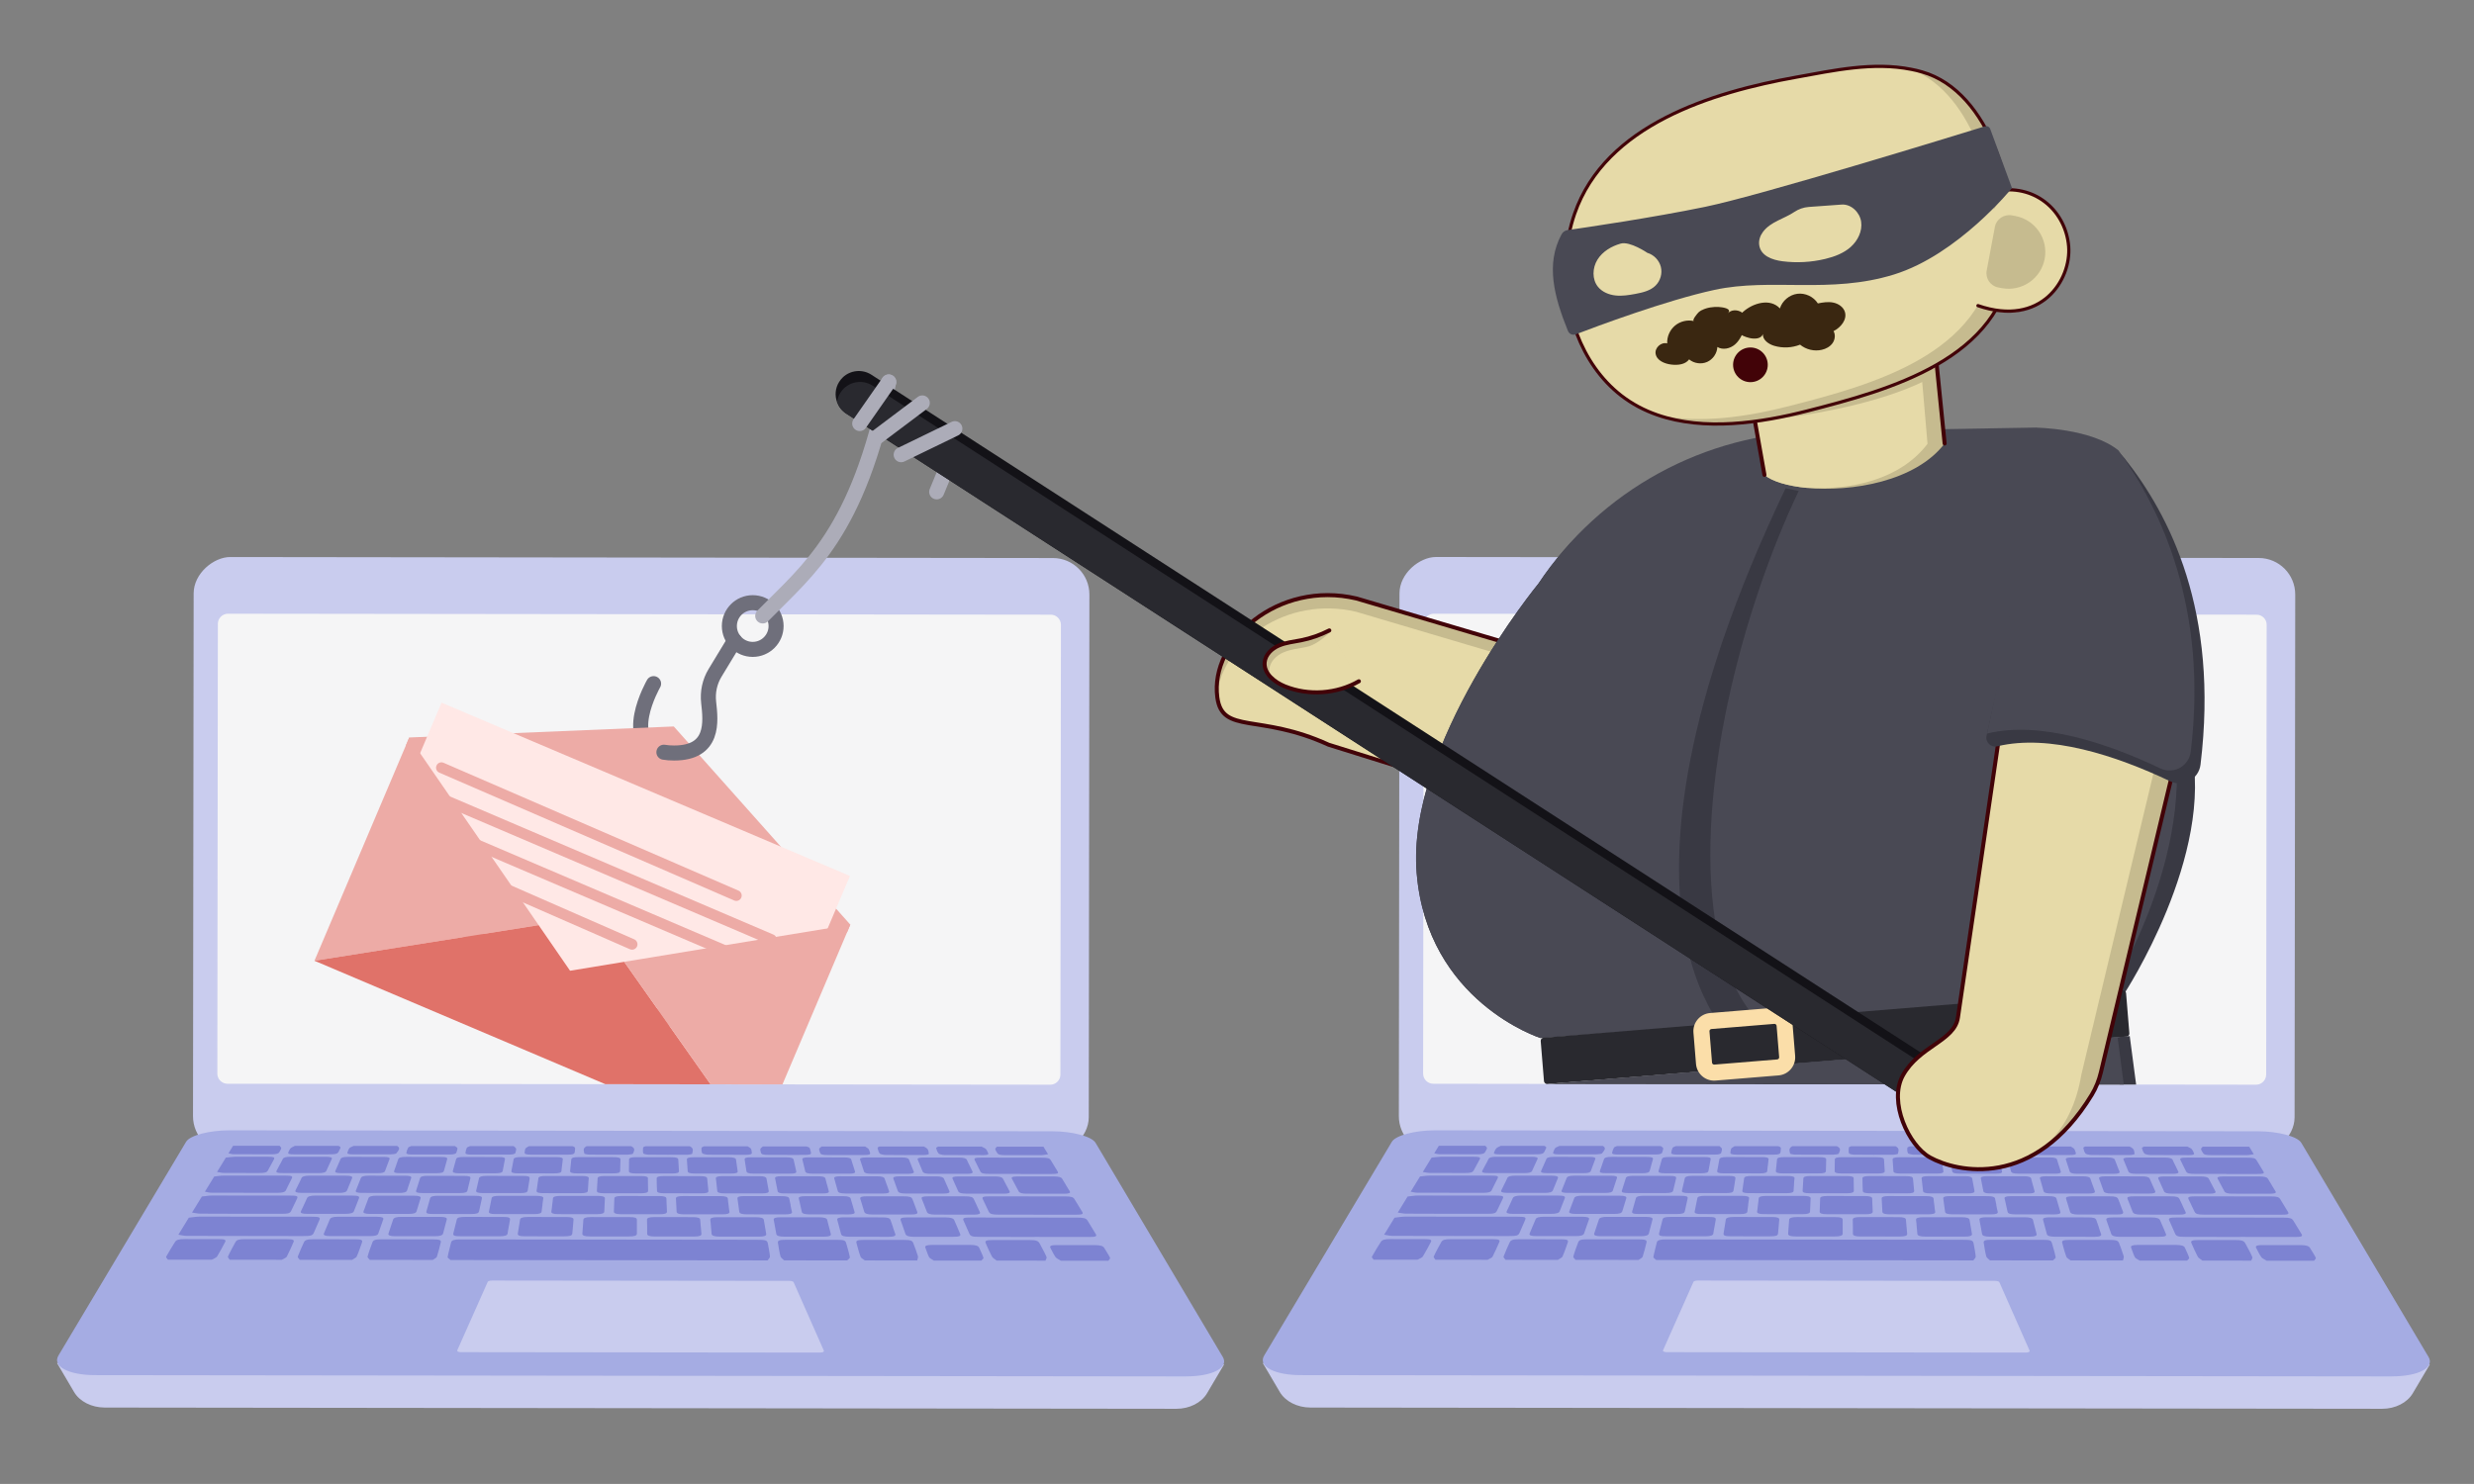 <?xml version="1.0" encoding="UTF-8"?>
<svg id="uuid-24f90dc2-0494-4cfd-a927-cf6b9450bc54" data-name="Layer 1" xmlns="http://www.w3.org/2000/svg" viewBox="0 0 657.84 394.68">
  <rect x="0" y="0" width="657.84" height="394.68" fill="#808080" stroke="none"/>
  <defs>
    <style>
      .uuid-6a9658c4-e7e3-4d69-9969-fcc1badcf1f8 {
        fill: #3a2711;
      }

      .uuid-4a5cbf7e-4a6f-4fc2-b97e-871b3179dad1, .uuid-de5c7c54-4a51-4322-8997-26c73336d6a2, .uuid-c95b659e-2596-4201-80de-a97af9dea098 {
        stroke-miterlimit: 10;
      }

      .uuid-4a5cbf7e-4a6f-4fc2-b97e-871b3179dad1, .uuid-de5c7c54-4a51-4322-8997-26c73336d6a2, .uuid-c95b659e-2596-4201-80de-a97af9dea098, .uuid-05bd3a2b-f1d2-44a1-842d-36f91be1b30f, .uuid-1e52ee11-c032-4a1b-8685-b05acd3113cd, .uuid-04acdd37-1033-4746-acff-b1fc966e86c3 {
        fill: none;
      }

      .uuid-4a5cbf7e-4a6f-4fc2-b97e-871b3179dad1, .uuid-05bd3a2b-f1d2-44a1-842d-36f91be1b30f, .uuid-1e52ee11-c032-4a1b-8685-b05acd3113cd, .uuid-04acdd37-1033-4746-acff-b1fc966e86c3 {
        stroke: #420308;
      }

      .uuid-4a5cbf7e-4a6f-4fc2-b97e-871b3179dad1, .uuid-1e52ee11-c032-4a1b-8685-b05acd3113cd {
        stroke-width: 1.07px;
      }

      .uuid-f420f82b-93de-4bf6-a63c-84818d389eeb {
        fill: #edaba6;
      }

      .uuid-9e860f43-73e1-47ca-a47f-f7924e92b4f7 {
        fill: #f5f5f6;
      }

      .uuid-de5c7c54-4a51-4322-8997-26c73336d6a2 {
        stroke: #6f6f7b;
      }

      .uuid-de5c7c54-4a51-4322-8997-26c73336d6a2, .uuid-c95b659e-2596-4201-80de-a97af9dea098 {
        stroke-width: 4px;
      }

      .uuid-de5c7c54-4a51-4322-8997-26c73336d6a2, .uuid-c95b659e-2596-4201-80de-a97af9dea098, .uuid-05bd3a2b-f1d2-44a1-842d-36f91be1b30f, .uuid-1e52ee11-c032-4a1b-8685-b05acd3113cd, .uuid-04acdd37-1033-4746-acff-b1fc966e86c3 {
        stroke-linecap: round;
      }

      .uuid-159a7fa4-0e63-4ad2-afb2-ca082290c342 {
        fill: #fbdea9;
      }

      .uuid-c95b659e-2596-4201-80de-a97af9dea098 {
        stroke: #acacb8;
      }

      .uuid-cf9be4b1-1da2-49c6-983e-03825c48027d {
        fill: #29292f;
      }

      .uuid-79229cf9-d6ed-4b6f-ab52-5a33114284a5 {
        fill: #420308;
      }

      .uuid-05bd3a2b-f1d2-44a1-842d-36f91be1b30f {
        stroke-width: 1.07px;
      }

      .uuid-05bd3a2b-f1d2-44a1-842d-36f91be1b30f, .uuid-1e52ee11-c032-4a1b-8685-b05acd3113cd, .uuid-04acdd37-1033-4746-acff-b1fc966e86c3 {
        stroke-linejoin: round;
      }

      .uuid-04acdd37-1033-4746-acff-b1fc966e86c3 {
        stroke-width: .86px;
      }

      .uuid-8d7e8242-a56b-42e2-9b92-ac2ac32c62f4 {
        fill: #c9ccee;
      }

      .uuid-122a8aed-dd8f-4859-8434-c8080302c920 {
        fill: #fff;
      }

      .uuid-9f1891b7-d6aa-4b13-9ac4-52a521398251 {
        fill: #7d83d2;
      }

      .uuid-72e22904-c882-4051-99ad-2223ce6a4256 {
        fill: #131217;
      }

      .uuid-4c06a935-a3f7-43fa-a0ae-5f23fabf54ec {
        fill: #e6daa8;
      }

      .uuid-dc419f1e-9c3c-4654-8514-fa13825973ba {
        fill: #a5ace3;
      }

      .uuid-f516b25f-222e-4f26-ae45-afc125ce9b51 {
        fill: #494954;
      }

      .uuid-3d4229ea-78d5-4568-96d6-bbbe373a6577 {
        fill: #c6bb8f;
      }

      .uuid-50ae01d2-9ef2-472c-a846-45df4835a8cb {
        fill: #e07269;
      }

      .uuid-2a1e1a01-74de-4c28-8bfd-99ae2967ab3e {
        fill: #ffe8e6;
      }

      .uuid-954bf0f2-9bb1-48b4-9d65-7c5562e12b80 {
        fill: #393943;
      }
    </style>
  </defs>
  <g>
    <rect class="uuid-122a8aed-dd8f-4859-8434-c8080302c920" x="54.46" y="160.62" width="231.6" height="133.52" transform="translate(.26 -.2) rotate(.07)"/>
    <g>
      <rect class="uuid-8d7e8242-a56b-42e2-9b92-ac2ac32c62f4" x="91.27" y="108.4" width="158.43" height="238.18" rx="9.7" ry="9.7" transform="translate(-57.2 397.71) rotate(-89.93)"/>
      <path class="uuid-9e860f43-73e1-47ca-a47f-f7924e92b4f7" d="M282.1,166.18l-.14,119.63c0,1.49-1.21,2.69-2.69,2.69l-71.21-.08h-5.59s-13.52-.02-13.52-.02h-2.78l-25.22-.04-100.46-.11c-1.49,0-2.7-1.21-2.7-2.7l.14-119.63c.01-1.49,1.21-2.69,2.7-2.69l218.78.26c1.49,0,2.69,1.21,2.69,2.69Z"/>
    </g>
    <g>
      <path class="uuid-8d7e8242-a56b-42e2-9b92-ac2ac32c62f4" d="M170.87,362.71v.26s-1.08-.26-1.08-.26l-154.63-.18,4.53,7.7c1.48,2.52,4.65,4.13,8.13,4.14l284.99.33c3.48,0,6.65-1.6,8.14-4.12l4.54-7.69-154.63-.18Z"/>
      <path class="uuid-dc419f1e-9c3c-4654-8514-fa13825973ba" d="M315.36,366.09l-290.06-.34c-7.1,0-11.46-2.36-9.77-5.2l33.96-56.87c1.01-1.7,6.17-3.05,11.52-3.04l218.78.25c5.36,0,10.51,1.37,11.52,3.07l33.83,56.95c1.69,2.84-2.68,5.18-9.78,5.17Z"/>
      <path class="uuid-8d7e8242-a56b-42e2-9b92-ac2ac32c62f4" d="M218.12,359.75l-95.57-.11c-.65,0-1.08-.22-.96-.5l8.1-18.21c.08-.19.59-.34,1.13-.34l79.08.09c.54,0,1.04.15,1.12.34l8.05,18.23c.12.27-.31.49-.96.49Z"/>
      <g>
        <path class="uuid-9f1891b7-d6aa-4b13-9ac4-52a521398251" d="M119.79,335.12c-.27-.27-.81-.53-.76-.8.23-1.32.64-2.62.92-3.9.12-.56.9-.78,2.34-.77.77,0,1.54,0,2.3,0,25.39.03,50.79.06,76.18.09,3.01,0,3.25.09,3.44,1.18.18,1.08.43,2.17.52,3.28.03.34-.41.68-.63,1.03l-84.3-.1h0Z"/>
        <path class="uuid-9f1891b7-d6aa-4b13-9ac4-52a521398251" d="M50.23,323.87c.92-.1,1.89-.28,2.75-.28,9.95,0,19.88,0,29.81.02,2.14,0,2.46.14,2.13.89-.48,1.1-.96,2.22-1.46,3.35-.34.79-.76.91-3,.91-10.25-.01-20.5-.02-30.74-.05-.82,0-1.53-.2-2.29-.31l2.78-4.54h0Z"/>
        <path class="uuid-9f1891b7-d6aa-4b13-9ac4-52a521398251" d="M53.69,318.24c.89-.09,1.82-.26,2.66-.26,6.85-.01,13.69,0,20.53.01,2.16,0,2.44.12,2.08.87-.51,1.06-1.01,2.12-1.54,3.2-.31.64-.78.78-2.66.78-7.17,0-14.33,0-21.48-.04-.8,0-1.48-.19-2.22-.29l2.62-4.27h0Z"/>
        <path class="uuid-9f1891b7-d6aa-4b13-9ac4-52a521398251" d="M56.95,312.92c.82-.09,1.68-.24,2.45-.24,5.5-.01,10.98,0,16.47,0,1.66,0,2.01.15,1.74.7-.52,1.06-1.09,2.13-1.6,3.22-.21.45-.89.66-2.22.66-5.86-.01-11.74,0-17.59-.03-.63,0-1.15-.18-1.72-.28l2.48-4.03Z"/>
        <path class="uuid-9f1891b7-d6aa-4b13-9ac4-52a521398251" d="M98.32,335.09c-.21-.3-.66-.59-.58-.89.35-1.28.84-2.54,1.29-3.78.23-.62.77-.8,2.48-.8,4.55,0,9.11,0,13.66.02,1.72,0,2.18.19,2.03.8-.31,1.26-.61,2.55-1.04,3.84-.09.28-.72.55-1.1.83l-16.73-.02h0Z"/>
        <path class="uuid-9f1891b7-d6aa-4b13-9ac4-52a521398251" d="M208.51,335.22c-.34-.34-.88-.69-.97-1.03-.32-1.22-.49-2.42-.68-3.61-.11-.65.37-.84,2.14-.84,4.5,0,9,0,13.5.02,1.87,0,2.29.15,2.48.83.36,1.25.75,2.51,1,3.79.06.29-.47.57-.73.86l-16.73-.02h0Z"/>
        <path class="uuid-9f1891b7-d6aa-4b13-9ac4-52a521398251" d="M79.69,335.07c-.18-.29-.61-.59-.5-.88.47-1.28,1.07-2.54,1.63-3.78.28-.61.89-.81,2.54-.81,3.63,0,7.27,0,10.89.02,1.9,0,2.24.17,1.99.88-.44,1.23-.84,2.47-1.4,3.73-.13.29-.82.58-1.25.87l-13.89-.02Z"/>
        <path class="uuid-9f1891b7-d6aa-4b13-9ac4-52a521398251" d="M61.06,335.05c-.16-.3-.56-.59-.43-.89.58-1.28,1.3-2.54,1.97-3.78.34-.62.91-.8,2.63-.8,3.69,0,7.37,0,11.05.01,1.62,0,2.03.19,1.77.77-.57,1.28-1.12,2.58-1.81,3.9-.14.27-.85.54-1.3.81,0,0-13.89-.02-13.89-.02Z"/>
        <path class="uuid-9f1891b7-d6aa-4b13-9ac4-52a521398251" d="M229.98,335.25c-.4-.32-1.02-.63-1.14-.95-.46-1.24-.77-2.47-1.1-3.68-.18-.67.23-.84,2.01-.84,3.48,0,6.96,0,10.45,0,1.91,0,2.39.17,2.65.87.42,1.13.88,2.28,1.22,3.44.11.39-.12.78-.19,1.17l-13.89-.02h0Z"/>
        <path class="uuid-9f1891b7-d6aa-4b13-9ac4-52a521398251" d="M60.04,307.89c.84-.08,1.72-.22,2.52-.23,2.88-.02,5.75,0,8.62,0,1.57,0,1.95.15,1.68.67-.51.97-1.05,1.95-1.6,2.95-.33.58-.78.71-2.51.71-3.03,0-6.08.01-9.09-.02-.71,0-1.3-.17-1.95-.26l2.34-3.81h0Z"/>
        <path class="uuid-9f1891b7-d6aa-4b13-9ac4-52a521398251" d="M265.03,335.29c-.43-.34-1.06-.69-1.24-1.03-.65-1.2-1.14-2.38-1.67-3.56-.32-.71.09-.89,2.05-.89,3.12,0,6.23,0,9.36,0,1.96,0,2.53.2,2.91.92.62,1.17,1.3,2.36,1.83,3.56.15.34-.18.68-.29,1.01l-12.95-.02h0Z"/>
        <path class="uuid-9f1891b7-d6aa-4b13-9ac4-52a521398251" d="M44.65,335.03c-.16-.27-.59-.54-.45-.81.71-1.31,1.54-2.61,2.34-3.89.36-.58.98-.76,2.59-.77,3.02,0,6.03,0,9.04.01,1.6,0,2,.19,1.69.77-.68,1.28-1.35,2.58-2.16,3.89-.17.27-.9.54-1.38.81h-11.68s0-.01,0-.01Z"/>
        <path class="uuid-9f1891b7-d6aa-4b13-9ac4-52a521398251" d="M282.08,335.31c-.48-.31-1.18-.62-1.4-.94-.57-.83-.93-1.66-1.38-2.48-.27-.49.22-.74,1.57-.73,3.45,0,6.91,0,10.36.01,1.34,0,2.11.24,2.39.74.49.86,1.12,1.73,1.53,2.6.13.28-.28.54-.45.81h-12.63s0-.01,0-.01Z"/>
        <path class="uuid-9f1891b7-d6aa-4b13-9ac4-52a521398251" d="M248.3,335.27c-.43-.29-1.08-.58-1.24-.88-.44-.85-.66-1.7-1-2.54-.21-.5.35-.73,1.68-.73,3.45,0,6.9.01,10.35,0,1.37,0,2.06.25,2.27.74.38.88.85,1.77,1.14,2.66.08.26-.37.51-.57.76h-12.63s0-.01,0-.01Z"/>
        <path class="uuid-9f1891b7-d6aa-4b13-9ac4-52a521398251" d="M74.36,304.76c.15.21.46.42.42.64-.06.35-.36.72-.54,1.08-.17.34-.8.53-1.83.53-3.44,0-6.88,0-10.31-.02-.5,0-.91-.16-1.35-.25l1.23-2h12.39Z"/>
        <path class="uuid-9f1891b7-d6aa-4b13-9ac4-52a521398251" d="M278.68,306.99c-.63.09-1.21.24-1.89.25-3.06.02-6.14,0-9.22,0-1.71,0-2.16-.13-2.45-.66-.17-.32-.44-.64-.47-.95-.02-.22.27-.43.42-.64h12.39s1.22,2.01,1.22,2.01Z"/>
        <path class="uuid-9f1891b7-d6aa-4b13-9ac4-52a521398251" d="M136.58,304.83c.23.23.6.45.65.69.07.34-.1.69-.16,1.04-.05.34-.59.53-1.65.53-3.4,0-6.8,0-10.2,0-.89,0-1.49-.14-1.46-.44.05-.46.16-.93.38-1.39.07-.15.56-.29.85-.43h11.58Z"/>
        <path class="uuid-9f1891b7-d6aa-4b13-9ac4-52a521398251" d="M120.96,304.81c.24.2.65.39.67.59.04.37-.18.75-.27,1.13-.08.36-.69.54-1.8.54-3.36,0-6.71,0-10.07,0-.92,0-1.49-.14-1.45-.43.08-.48.27-.96.52-1.43.07-.14.53-.27.81-.4h11.58Z"/>
        <path class="uuid-9f1891b7-d6aa-4b13-9ac4-52a521398251" d="M89.98,304.77c.92.3.45.71.28,1.09-.51,1.17-.52,1.17-4.18,1.17-2.59,0-5.17,0-7.76,0-1.55,0-1.86-.13-1.62-.62.17-.33.26-.67.57-1,.21-.22.74-.43,1.13-.64h11.58s0,.01,0,.01Z"/>
        <path class="uuid-9f1891b7-d6aa-4b13-9ac4-52a521398251" d="M230.05,304.94c.33.25.86.5.96.75.69,1.72.9,1.5-4.2,1.51-2.22,0-4.45,0-6.67,0-1.54,0-1.93-.13-2.08-.63-.1-.33-.29-.67-.24-1,.04-.22.42-.42.65-.63h11.58Z"/>
        <path class="uuid-9f1891b7-d6aa-4b13-9ac4-52a521398251" d="M214.43,304.92c1,.24.93.58,1.02.91.38,1.41.69,1.36-3.84,1.35-2.4,0-4.81,0-7.21-.01-1.54,0-1.96-.14-2.07-.62-.07-.32-.22-.64-.14-.95.06-.24.43-.46.66-.68h11.58Z"/>
        <path class="uuid-9f1891b7-d6aa-4b13-9ac4-52a521398251" d="M167.83,304.86c1.3.63.72,1.32.46,2-.04.1-.91.25-1.4.25-3.35.02-6.71.02-10.06-.01-.52,0-1.44-.17-1.45-.27-.08-.67-.58-1.35.6-1.98h11.85s0,.01,0,.01Z"/>
        <path class="uuid-9f1891b7-d6aa-4b13-9ac4-52a521398251" d="M105.61,304.79c1.08.63.21,1.32-.26,2-.07.1-1,.24-1.49.24-3.36.02-6.72,0-10.07,0-1.03,0-1.55-.16-1.41-.5.17-.39.24-.79.54-1.17.16-.2.73-.39,1.11-.58h11.58Z"/>
        <path class="uuid-9f1891b7-d6aa-4b13-9ac4-52a521398251" d="M261.02,304.97c.39.21.94.42,1.13.64.33.37.43.75.62,1.13.16.32-.3.49-1.27.49-3.45,0-6.89,0-10.35-.03-.5,0-1.44-.23-1.55-.37-.39-.49-.56-.99-.68-1.47-.04-.14.34-.27.52-.4h11.58s0,.01,0,.01Z"/>
        <path class="uuid-9f1891b7-d6aa-4b13-9ac4-52a521398251" d="M183.45,304.88c1.18.63.67,1.31.61,1.98,0,.1-.85.27-1.33.27-3.44.02-6.89.02-10.33-.02-.48,0-1.31-.2-1.35-.33-.15-.53-.1-1.07-.04-1.59.01-.11.38-.21.59-.32h11.85s0,.01,0,.01Z"/>
        <path class="uuid-9f1891b7-d6aa-4b13-9ac4-52a521398251" d="M152.2,304.85c.97.27.7.65.68,1-.05,1.35-.14,1.27-4.05,1.26-2.54,0-5.08-.01-7.62,0-1.26,0-1.81-.18-1.71-.58.09-.35.02-.7.22-1.04.12-.22.59-.43.9-.64h11.58s0,.01,0,.01Z"/>
        <path class="uuid-9f1891b7-d6aa-4b13-9ac4-52a521398251" d="M198.8,304.9c.31.21.77.42.89.64.19.36.15.72.22,1.08.07.36-.47.53-1.58.53-3.35,0-6.71,0-10.06-.03-.54,0-1.47-.23-1.55-.38-.24-.49-.22-.98-.18-1.47.01-.14.44-.26.68-.39h11.58s0,.01,0,.01Z"/>
        <path class="uuid-9f1891b7-d6aa-4b13-9ac4-52a521398251" d="M245.67,304.96c1.43.63,1.16,1.31,1.31,1.97.02.1-.75.27-1.22.27-3.43.02-6.88.02-10.33-.02-.49,0-1.42-.22-1.51-.37-.35-.5-.47-1.01-.57-1.51-.03-.13.3-.24.47-.37h11.85s0,.01,0,.01Z"/>
        <path class="uuid-9f1891b7-d6aa-4b13-9ac4-52a521398251" d="M275.12,328.99c-4.85,0-9.69,0-14.54-.02-2.04,0-2.52-.15-2.84-.86-.53-1.18-1.05-2.36-1.55-3.51-.27-.62.13-.78,1.86-.78,9.44,0,18.88.02,28.33.03,1.86,0,2.4.16,2.8.8.73,1.18,1.45,2.36,2.18,3.57.37.61,0,.78-1.71.78-4.84,0-9.69,0-14.54-.02h0Z"/>
        <path class="uuid-9f1891b7-d6aa-4b13-9ac4-52a521398251" d="M275.6,323.07c-3.37,0-6.73,0-10.1-.01-1.73,0-2.28-.17-2.58-.78-.56-1.13-1.1-2.25-1.61-3.36-.25-.55.15-.72,1.72-.72,6.75,0,13.51.01,20.27.02,1.52,0,2.06.17,2.39.7.7,1.12,1.4,2.26,2.08,3.41.36.6,0,.75-1.79.75-3.46,0-6.93,0-10.39-.01h0Z"/>
        <path class="uuid-9f1891b7-d6aa-4b13-9ac4-52a521398251" d="M271.35,312.22c-2.75,0-5.51,0-8.26,0-1.66,0-2.18-.15-2.44-.68-.5-1-.99-1.98-1.46-2.95-.27-.57.09-.7,1.85-.7,5.24,0,10.49.01,15.73.02,1.89,0,2.3.11,2.67.73.6.97,1.2,1.96,1.8,2.96.31.52-.03.65-1.62.65-2.75,0-5.51,0-8.26,0Z"/>
        <path class="uuid-9f1891b7-d6aa-4b13-9ac4-52a521398251" d="M189.05,326.28c-.06-.61-.09-1.22-.18-1.82-.07-.49.56-.72,1.9-.72,3.43,0,6.86,0,10.28.01,1.28,0,1.97.22,2.05.68.22,1.24.43,2.5.64,3.78.08.48-.58.7-1.9.7-3.52,0-7.04-.01-10.56-.01-1.42,0-2.04-.26-2.07-.76-.03-.62-.11-1.24-.17-1.85h0Z"/>
        <path class="uuid-9f1891b7-d6aa-4b13-9ac4-52a521398251" d="M173.91,312.11c-1.64,0-3.27,0-4.91,0-1.23,0-1.78-.2-1.77-.6.02-1.06.04-2.1.04-3.14,0-.41.61-.59,1.85-.59,3.1,0,6.2,0,9.31.01,1.38,0,1.89.17,1.92.63.08,1.02.13,2.05.19,3.09.02.42-.57.62-1.87.61-1.59-.01-3.18,0-4.77,0h0Z"/>
        <path class="uuid-9f1891b7-d6aa-4b13-9ac4-52a521398251" d="M190.54,315.12c-.06-.56-.1-1.11-.19-1.67-.07-.4.45-.63,1.66-.63,3.33,0,6.66,0,9.99.01,1.16,0,1.73.23,1.8.61.2,1.09.41,2.2.61,3.32.08.44-.47.66-1.82.66-3.32-.01-6.63-.01-9.95-.01-1.25,0-1.88-.21-1.91-.63-.05-.55-.12-1.1-.18-1.65Z"/>
        <path class="uuid-9f1891b7-d6aa-4b13-9ac4-52a521398251" d="M243.24,320.57c.22.56.45,1.13.65,1.7.2.58-.2.76-1.79.76-3.36,0-6.73,0-10.09,0-1.37,0-2.05-.24-2.19-.7-.35-1.17-.73-2.32-1.06-3.46-.15-.51.32-.69,1.8-.69,3.23,0,6.46,0,9.7.01,1.57,0,2.11.17,2.35.73.24.55.43,1.11.64,1.67h0Z"/>
        <path class="uuid-9f1891b7-d6aa-4b13-9ac4-52a521398251" d="M238.15,315.14c-.2-.56-.41-1.11-.61-1.66-.14-.4.35-.61,1.58-.61,3.28,0,6.55,0,9.83.01,1.21,0,1.87.21,2.04.62.47,1.09.96,2.19,1.46,3.31.2.45-.31.66-1.64.65-3.31-.01-6.62-.01-9.93-.01-1.34,0-1.99-.22-2.14-.67-.18-.55-.4-1.1-.6-1.65h0Z"/>
        <path class="uuid-9f1891b7-d6aa-4b13-9ac4-52a521398251" d="M158.21,312.09c-1.59,0-3.18-.01-4.77,0-1.29,0-1.89-.2-1.85-.61.1-1.04.19-2.07.32-3.09.06-.48.57-.63,2.07-.63,3.01,0,6.02,0,9.03.01,1.5,0,1.98.16,1.97.63-.01.99-.04,1.99-.08,3-.02.55-.46.69-2.08.69-1.54,0-3.08,0-4.63,0h0Z"/>
        <path class="uuid-9f1891b7-d6aa-4b13-9ac4-52a521398251" d="M79.39,314.95c.27-.54.55-1.08.78-1.62.19-.43.87-.64,2.16-.64,3.24,0,6.47,0,9.71.01,1.28,0,1.77.23,1.59.65-.46,1.08-.9,2.17-1.35,3.27-.18.43-.82.67-2.18.66-3.31-.01-6.63-.01-9.95-.01-1.35,0-1.79-.23-1.57-.67.29-.55.54-1.1.81-1.65h0Z"/>
        <path class="uuid-9f1891b7-d6aa-4b13-9ac4-52a521398251" d="M86.64,322.85c-1.68,0-3.36,0-5.05,0-1.28,0-1.79-.22-1.58-.68.57-1.18,1.12-2.35,1.63-3.51.21-.46.95-.67,2.25-.67,3.28,0,6.56,0,9.84.01,1.49,0,1.92.18,1.73.7-.43,1.14-.91,2.29-1.36,3.46-.18.47-.92.7-2.27.69-1.73,0-3.46,0-5.19,0,0,0,0,0,0,0Z"/>
        <path class="uuid-9f1891b7-d6aa-4b13-9ac4-52a521398251" d="M149.46,309.91c-.06.52-.14,1.04-.17,1.56-.03.43-.67.62-1.94.62-3.22,0-6.45-.01-9.67-.01-1.24,0-1.77-.21-1.7-.6.19-1.07.38-2.13.6-3.18.07-.36.71-.55,1.81-.55,3.24,0,6.48,0,9.72.01,1.04,0,1.57.19,1.54.53-.06.54-.12,1.08-.18,1.62h0Z"/>
        <path class="uuid-9f1891b7-d6aa-4b13-9ac4-52a521398251" d="M146.83,320.47c.07-.57.17-1.15.2-1.71.02-.46.67-.68,1.98-.68,3.33,0,6.65,0,9.98,0,1.25,0,1.87.21,1.85.64-.05,1.17-.09,2.36-.16,3.56-.02.45-.7.66-1.98.66-3.41,0-6.83-.01-10.24-.01-1.36,0-1.94-.24-1.85-.71.11-.58.15-1.17.22-1.75Z"/>
        <path class="uuid-9f1891b7-d6aa-4b13-9ac4-52a521398251" d="M111.29,320.45c-.17.56-.33,1.13-.52,1.69-.19.55-.73.73-2.25.73-3.37,0-6.73-.01-10.1,0-1.36,0-1.94-.22-1.76-.69.45-1.18.88-2.35,1.32-3.51.16-.42.84-.65,2.09-.65,3.38,0,6.76,0,10.13.01,1.24,0,1.77.23,1.63.66-.19.58-.36,1.17-.54,1.76h0s0,0,0,0Z"/>
        <path class="uuid-9f1891b7-d6aa-4b13-9ac4-52a521398251" d="M140.58,315.05c-.08.53-.15,1.06-.26,1.6-.1.51-.6.68-2.1.68-3.27,0-6.54,0-9.81,0-1.32,0-1.91-.21-1.8-.65.27-1.12.52-2.22.77-3.32.09-.4.72-.61,1.94-.61,3.24,0,6.47,0,9.71.01,1.44,0,1.86.18,1.8.67-.07.54-.17,1.08-.25,1.62h0Z"/>
        <path class="uuid-9f1891b7-d6aa-4b13-9ac4-52a521398251" d="M181.58,317.38c-1.68,0-3.36,0-5.04,0-1.2,0-1.82-.2-1.84-.59-.06-1.15-.09-2.29-.09-3.41,0-.41.7-.58,1.89-.58,3.19,0,6.38,0,9.56.02,1.44,0,1.93.17,1.98.67.12,1.06.23,2.13.32,3.22.04.53-.42.69-2.02.69-1.59,0-3.17,0-4.76,0h0Z"/>
        <path class="uuid-9f1891b7-d6aa-4b13-9ac4-52a521398251" d="M220.44,326.35c.16.61.3,1.23.48,1.85.14.48-.43.72-1.75.72-3.57,0-7.14,0-10.71,0-1.27,0-1.94-.24-2.03-.68-.26-1.3-.48-2.57-.7-3.84-.08-.44.57-.64,1.76-.64,3.43,0,6.86,0,10.28,0,1.32,0,2.09.22,2.19.71.13.62.31,1.25.47,1.87h0Z"/>
        <path class="uuid-9f1891b7-d6aa-4b13-9ac4-52a521398251" d="M177.27,320.52c.02.58.03,1.16.07,1.75.03.48-.64.7-1.98.69-3.42,0-6.83,0-10.25-.01-1.29,0-1.89-.24-1.88-.68.04-1.2.07-2.39.13-3.56.02-.4.66-.61,1.83-.61,3.38,0,6.76,0,10.13.01,1.24,0,1.87.22,1.88.65.01.58.04,1.17.06,1.77h0Z"/>
        <path class="uuid-9f1891b7-d6aa-4b13-9ac4-52a521398251" d="M137.99,326.22c.1-.61.22-1.22.29-1.82.05-.49.73-.72,2.08-.72,3.43,0,6.85,0,10.28.01,1.27,0,1.9.21,1.86.68-.12,1.23-.18,2.47-.33,3.72-.07.58-.59.74-2.23.74-3.42,0-6.83,0-10.25-.01-1.6,0-2.07-.19-2-.76.08-.62.2-1.24.3-1.85h0Z"/>
        <path class="uuid-9f1891b7-d6aa-4b13-9ac4-52a521398251" d="M118.32,326.14c-.17.63-.34,1.27-.49,1.91-.12.49-.77.76-2.2.75-3.52,0-7.04-.01-10.56,0-1.33,0-1.93-.24-1.78-.7.4-1.28.82-2.54,1.26-3.78.16-.45.91-.68,2.19-.67,3.48,0,6.96,0,10.43.01,1.2,0,1.75.24,1.63.67-.16.6-.32,1.21-.48,1.82h0s0,0,0,0Z"/>
        <path class="uuid-9f1891b7-d6aa-4b13-9ac4-52a521398251" d="M259.72,320.62c.28.59.56,1.19.84,1.8.19.42-.3.64-1.52.64-3.46,0-6.91,0-10.37-.01-1.35,0-2.02-.23-2.2-.71-.42-1.17-.92-2.32-1.36-3.46-.2-.52.19-.68,1.71-.69,3.22,0,6.45,0,9.68,0,1.62,0,2.15.17,2.42.71.28.57.54,1.14.81,1.71h0s0,0,0,0Z"/>
        <path class="uuid-9f1891b7-d6aa-4b13-9ac4-52a521398251" d="M248.28,328.96c-1.73,0-3.47,0-5.2,0-1.38,0-2.14-.24-2.31-.75-.42-1.24-.89-2.47-1.29-3.68-.18-.54.29-.73,1.81-.73,3.38,0,6.76,0,10.14,0,1.38,0,2.09.24,2.3.72.52,1.21,1.07,2.43,1.57,3.67.23.57-.23.76-1.81.76-1.73,0-3.47,0-5.2,0h0Z"/>
        <path class="uuid-9f1891b7-d6aa-4b13-9ac4-52a521398251" d="M259.77,312.9c1.59,0,3.19,0,4.78,0,1.21,0,1.93.19,2.14.6.58,1.11,1.18,2.23,1.77,3.37.22.42-.29.62-1.56.62-3.32-.01-6.63-.01-9.95-.01-1.24,0-1.96-.19-2.15-.62-.5-1.14-1-2.26-1.52-3.37-.2-.43.39-.59,1.55-.59,1.64,0,3.28,0,4.92,0h0Z"/>
        <path class="uuid-9f1891b7-d6aa-4b13-9ac4-52a521398251" d="M161.95,328.86c-1.68,0-3.37-.01-5.05,0-1.4,0-2.08-.22-2.05-.72.09-1.26.18-2.5.27-3.73.03-.48.72-.71,2.07-.71,3.38,0,6.76,0,10.13.01,1.52,0,2.03.19,2.03.75.02,1.21-.01,2.43,0,3.67,0,.51-.68.74-2.06.73-1.78,0-3.57,0-5.35,0h0Z"/>
        <path class="uuid-9f1891b7-d6aa-4b13-9ac4-52a521398251" d="M86.92,326.18c.26-.63.55-1.25.78-1.87.17-.47.93-.69,2.18-.69,3.48,0,6.95,0,10.42.01,1.19,0,1.77.22,1.62.65-.44,1.26-.88,2.54-1.34,3.83-.16.45-.91.66-2.16.66-3.57,0-7.14,0-10.7-.01-1.22,0-1.8-.22-1.6-.68.28-.64.54-1.27.8-1.91h0Z"/>
        <path class="uuid-9f1891b7-d6aa-4b13-9ac4-52a521398251" d="M189.56,312.13c-1.59,0-3.18-.01-4.76,0-1.28,0-1.92-.18-1.94-.61-.06-1.06-.13-2.1-.22-3.13-.04-.41.57-.59,1.81-.59,3.1,0,6.2,0,9.3,0,1.24,0,1.89.19,1.95.59.15,1.05.32,2.11.45,3.18.05.37-.51.57-1.68.56-1.64,0-3.27,0-4.9,0Z"/>
        <path class="uuid-9f1891b7-d6aa-4b13-9ac4-52a521398251" d="M193.73,320.52c.07.58.11,1.16.23,1.75.1.48-.48.71-1.84.71-3.41,0-6.82-.01-10.24,0-1.29,0-1.94-.22-1.96-.67-.07-1.2-.13-2.39-.19-3.56-.02-.44.64-.63,1.86-.63,3.33,0,6.65,0,9.98.01,1.33,0,1.93.24,1.96.69.03.57.13,1.14.2,1.71h0,0Z"/>
        <path class="uuid-9f1891b7-d6aa-4b13-9ac4-52a521398251" d="M156.43,315.04c-.04.55-.1,1.1-.11,1.65,0,.44-.56.67-1.92.67-3.32-.01-6.63-.01-9.95-.01-1.24,0-1.84-.19-1.77-.62.18-1.13.34-2.26.48-3.36.05-.42.74-.59,1.92-.59,3.24,0,6.47,0,9.71,0,1.28,0,1.84.21,1.76.65-.09.54-.09,1.08-.13,1.62h0s0,0,0,0Z"/>
        <path class="uuid-9f1891b7-d6aa-4b13-9ac4-52a521398251" d="M212.79,320.48c-.13-.57-.23-1.15-.39-1.71-.12-.42.47-.62,1.61-.62,3.42,0,6.85,0,10.27,0,1.09,0,1.78.21,1.9.59.37,1.21.72,2.43,1.07,3.66.11.4-.47.6-1.61.6-3.46,0-6.93,0-10.39-.01-1.27,0-1.97-.21-2.05-.67-.12-.62-.27-1.24-.41-1.85h0Z"/>
        <path class="uuid-9f1891b7-d6aa-4b13-9ac4-52a521398251" d="M257.82,310.02c.25.52.48,1.04.76,1.56.22.42-.21.63-1.52.63-3.22,0-6.45-.01-9.67-.01-1.23,0-1.88-.18-2.05-.59-.44-1.07-.89-2.13-1.32-3.18-.16-.39.36-.56,1.55-.56,3.15,0,6.29,0,9.44.01,1.24,0,1.91.2,2.08.61.21.51.48,1.02.73,1.53h0s0,0,0,0Z"/>
        <path class="uuid-9f1891b7-d6aa-4b13-9ac4-52a521398251" d="M124.68,315.02c-.14.56-.28,1.13-.41,1.7-.1.41-.75.6-1.92.6-3.36,0-6.73-.01-10.09,0-1.19,0-1.75-.19-1.63-.59.35-1.15.73-2.29,1.08-3.41.13-.42.85-.59,2.05-.58,3.19,0,6.38,0,9.56.02,1.46,0,1.86.16,1.75.66-.11.54-.26,1.08-.39,1.62h0Z"/>
        <path class="uuid-9f1891b7-d6aa-4b13-9ac4-52a521398251" d="M135.29,326.22c-.11.61-.25,1.23-.32,1.85-.06.5-.69.75-2.12.75-3.46,0-6.93,0-10.39-.01-1.61,0-2.05-.18-1.92-.76.29-1.24.59-2.46.92-3.67.15-.56.66-.72,2.25-.72,3.33,0,6.65,0,9.98.01,1.57,0,2,.17,1.92.73-.09.6-.21,1.21-.32,1.82Z"/>
        <path class="uuid-9f1891b7-d6aa-4b13-9ac4-52a521398251" d="M120.24,322.89c-1.68,0-3.36,0-5.04,0-1.55,0-1.96-.17-1.81-.72.32-1.17.67-2.32.98-3.46.12-.45.78-.68,2.11-.67,3.28,0,6.56,0,9.83.01,1.5,0,1.94.18,1.83.69-.23,1.12-.49,2.26-.75,3.41-.13.58-.63.74-2.25.75-1.63,0-3.26,0-4.89,0h0s0,0,0,0Z"/>
        <path class="uuid-9f1891b7-d6aa-4b13-9ac4-52a521398251" d="M242.33,310.01c.21.52.39,1.04.63,1.56.19.42-.27.63-1.58.63-3.22,0-6.44-.01-9.66-.01-1.22,0-1.86-.19-1.98-.59-.34-1.07-.69-2.13-1.04-3.18-.12-.36.32-.56,1.46-.56,3.23,0,6.47,0,9.71,0,1.1,0,1.72.2,1.84.57.18.52.41,1.05.62,1.58h0Z"/>
        <path class="uuid-9f1891b7-d6aa-4b13-9ac4-52a521398251" d="M186.35,326.33c.05.61.1,1.23.16,1.85.05.48-.57.7-1.91.7-3.52-.01-7.03,0-10.55-.01-1.29,0-1.97-.21-1.97-.71.01-1.28,0-2.53-.04-3.78-.01-.47.65-.67,1.91-.67,3.42,0,6.85,0,10.27.01,1.27,0,1.94.21,1.96.68.03.64.1,1.28.16,1.92Z"/>
        <path class="uuid-9f1891b7-d6aa-4b13-9ac4-52a521398251" d="M133.97,309.87c-.11.53-.23,1.07-.31,1.6-.06.41-.72.59-1.92.59-3.22,0-6.44-.01-9.67,0-1.32,0-1.78-.22-1.66-.63.3-1.04.56-2.07.86-3.09.14-.47.61-.61,2.05-.61,3.06,0,6.11,0,9.16.01,1.46,0,1.86.14,1.78.6-.08.51-.2,1.02-.3,1.53h0Z"/>
        <path class="uuid-9f1891b7-d6aa-4b13-9ac4-52a521398251" d="M237.42,326.35c.21.61.39,1.23.64,1.85.2.5-.32.75-1.74.75-3.52-.01-7.03-.01-10.55-.02-1.33,0-2.01-.22-2.13-.71-.32-1.28-.66-2.54-1.01-3.78-.13-.47.5-.67,1.76-.67,3.38,0,6.75,0,10.13.02,1.58,0,2.08.17,2.29.74.23.6.42,1.21.63,1.82h0s0,0,0,0Z"/>
        <path class="uuid-9f1891b7-d6aa-4b13-9ac4-52a521398251" d="M172.3,315.12c0,.53,0,1.06.03,1.6.02.44-.54.66-1.89.66-3.31-.01-6.63-.01-9.94-.01-1.27,0-1.82-.21-1.79-.63.08-1.13.15-2.25.2-3.36.02-.39.62-.58,1.75-.59,3.33,0,6.66,0,9.98.01,1.08,0,1.64.19,1.64.56,0,.58.02,1.17.02,1.76h0Z"/>
        <path class="uuid-9f1891b7-d6aa-4b13-9ac4-52a521398251" d="M235.81,315.12c.2.56.39,1.13.6,1.7.16.43-.37.63-1.62.63-3.32,0-6.63-.01-9.95-.01-1.25,0-1.94-.19-2.06-.62-.32-1.15-.65-2.29-.96-3.41-.1-.37.43-.55,1.5-.55,3.33,0,6.66,0,9.99.01,1.14,0,1.78.2,1.9.59.18.55.39,1.11.59,1.67Z"/>
        <path class="uuid-9f1891b7-d6aa-4b13-9ac4-52a521398251" d="M74.4,309.78c.27-.51.57-1.02.8-1.53.18-.39.84-.58,2.01-.58,3.19,0,6.38,0,9.57.01,1.1,0,1.62.18,1.45.55-.49,1.06-.98,2.14-1.47,3.22-.18.38-.85.56-2,.56-3.27,0-6.54,0-9.81-.01-1.14,0-1.64-.18-1.43-.57.3-.55.58-1.1.87-1.65h0Z"/>
        <path class="uuid-9f1891b7-d6aa-4b13-9ac4-52a521398251" d="M219.92,315.1c.15.58.31,1.16.47,1.75.1.38-.42.58-1.53.58-3.46,0-6.92,0-10.38-.01-1.03,0-1.63-.2-1.7-.56-.23-1.17-.45-2.32-.68-3.46-.08-.37.47-.56,1.53-.56,3.33,0,6.65,0,9.98.01,1.15,0,1.77.2,1.86.59.14.55.29,1.11.44,1.67h0Z"/>
        <path class="uuid-9f1891b7-d6aa-4b13-9ac4-52a521398251" d="M283.45,315.22c.33.55.65,1.1,1.01,1.65.28.43-.2.63-1.44.63-3.36,0-6.72,0-10.08-.01-1.18,0-1.85-.2-2.07-.61-.6-1.15-1.21-2.29-1.82-3.41-.2-.37.27-.56,1.33-.56,3.32,0,6.65,0,9.98,0,1.14,0,1.83.2,2.06.59.33.57.69,1.14,1.04,1.71h0Z"/>
        <path class="uuid-9f1891b7-d6aa-4b13-9ac4-52a521398251" d="M205.32,312.15c-1.63,0-3.27-.01-4.9,0-1.3,0-1.89-.2-1.94-.63-.14-1.04-.33-2.07-.47-3.09-.07-.47.34-.62,1.77-.62,3.1,0,6.2.01,9.3.01,1.27,0,1.85.2,1.94.61.22,1.02.48,2.05.7,3.09.1.5-.29.63-1.77.64-1.54,0-3.08,0-4.62,0h0Z"/>
        <path class="uuid-9f1891b7-d6aa-4b13-9ac4-52a521398251" d="M144.25,320.44c-.08.59-.18,1.19-.23,1.8-.04.45-.63.68-1.94.68-3.46,0-6.92,0-10.38-.01-1.2,0-1.79-.2-1.7-.64.26-1.22.5-2.42.73-3.61.08-.42.79-.6,1.92-.6,3.38,0,6.75,0,10.12.01,1.24,0,1.79.23,1.7.66-.11.57-.16,1.14-.24,1.71h.01Z"/>
        <path class="uuid-9f1891b7-d6aa-4b13-9ac4-52a521398251" d="M226.85,310c.17.53.33,1.07.51,1.6.12.38-.36.57-1.53.57-3.27,0-6.54-.01-9.8-.01-1.23,0-1.82-.2-1.91-.6-.24-1.07-.5-2.13-.77-3.18-.1-.37.45-.55,1.54-.55,3.23,0,6.47,0,9.71.02,1.03,0,1.65.18,1.74.53.15.54.33,1.08.5,1.62h.01s0,0,0,0Z"/>
        <path class="uuid-9f1891b7-d6aa-4b13-9ac4-52a521398251" d="M105.38,309.78c.18-.5.37-.99.52-1.48.12-.41.77-.6,2.02-.6,3.1,0,6.2,0,9.3.02,1.43,0,1.8.15,1.68.62-.28,1.02-.59,2.05-.86,3.09-.11.43-.74.62-2.03.62-3.17-.01-6.35,0-9.52-.02-1.47,0-1.83-.14-1.67-.64.17-.54.38-1.07.57-1.6h0s0,0,0,0Z"/>
        <path class="uuid-9f1891b7-d6aa-4b13-9ac4-52a521398251" d="M108.78,314.97c-.18.56-.38,1.13-.55,1.69-.13.43-.77.63-2.04.63-3.31,0-6.63-.01-9.94-.01-1.23,0-1.81-.17-1.63-.61.47-1.13.92-2.25,1.34-3.36.16-.42.83-.61,2.03-.61,3.28,0,6.56,0,9.84.01,1.13,0,1.65.2,1.51.59-.2.55-.37,1.11-.55,1.66h0Z"/>
        <path class="uuid-9f1891b7-d6aa-4b13-9ac4-52a521398251" d="M95.52,312.02c-1.63,0-3.27,0-4.9,0-1.15,0-1.63-.19-1.46-.57.49-1.09.97-2.16,1.42-3.22.16-.38.86-.53,1.95-.53,3.19,0,6.38,0,9.57.01,1.1,0,1.62.18,1.48.55-.4,1.06-.8,2.14-1.21,3.22-.14.39-.82.56-1.95.55-1.63,0-3.27,0-4.9,0Z"/>
        <path class="uuid-9f1891b7-d6aa-4b13-9ac4-52a521398251" d="M210.2,320.55c.12.58.22,1.16.38,1.74.13.48-.42.71-1.79.7-3.41,0-6.82,0-10.23-.01-1.28,0-1.93-.22-1.98-.67-.14-1.2-.31-2.39-.49-3.56-.06-.42.51-.62,1.66-.62,3.42,0,6.84,0,10.27.01,1.18,0,1.77.24,1.84.64.1.58.24,1.17.37,1.76h-.02s0,0,0,0Z"/>
      </g>
    </g>
  </g>
  <path class="uuid-de5c7c54-4a51-4322-8997-26c73336d6a2" d="M173.79,181.83s-9.31,16.21,2.74,18.24"/>
  <circle class="uuid-de5c7c54-4a51-4322-8997-26c73336d6a2" cx="200.15" cy="166.51" r="6.21"/>
  <path class="uuid-c95b659e-2596-4201-80de-a97af9dea098" d="M202.81,163.82c12.39-12.6,25.29-22.11,33.51-62.23"/>
  <line class="uuid-c95b659e-2596-4201-80de-a97af9dea098" x1="253.9" y1="119.14" x2="249.07" y2="130.82"/>
  <g>
    <polygon class="uuid-f420f82b-93de-4bf6-a63c-84818d389eeb" points="150.71 260.25 165.11 257.89 225.22 248 226.1 245.93 179.16 193.22 108.82 196.15 107.94 198.21 142.36 248.13 150.71 260.25"/>
    <polygon class="uuid-2a1e1a01-74de-4c28-8bfd-99ae2967ab3e" points="226 232.98 202.47 288.41 188.95 288.4 186.17 288.4 91.4 248.17 117.41 186.89 226 232.98"/>
    <path class="uuid-f420f82b-93de-4bf6-a63c-84818d389eeb" d="M116.74,205.47c-.68-.34-.98-1.15-.67-1.85.31-.73,1.16-1.06,1.88-.74l78.41,34c.72.31,1.06,1.16.74,1.88-.31.73-1.16,1.06-1.88.74l-78.41-34s-.05-.02-.07-.03Z"/>
    <path class="uuid-f420f82b-93de-4bf6-a63c-84818d389eeb" d="M114.21,212.61c-.67-.34-.98-1.14-.68-1.84.31-.73,1.15-1.06,1.88-.75l90.23,38.55c.73.29,1.07,1.15.75,1.88-.31.73-1.15,1.06-1.88.75l-90.23-38.55s-.05-.02-.08-.04Z"/>
    <path class="uuid-f420f82b-93de-4bf6-a63c-84818d389eeb" d="M111.67,219.76c-.67-.34-.98-1.14-.68-1.84.31-.73,1.15-1.06,1.88-.75l90.23,38.55c.73.29,1.07,1.15.75,1.88-.31.73-1.15,1.06-1.88.75l-90.23-38.55s-.05-.02-.08-.04Z"/>
    <path class="uuid-f420f82b-93de-4bf6-a63c-84818d389eeb" d="M109.13,226.9c-.68-.34-.98-1.15-.67-1.85.32-.72,1.16-1.05,1.89-.74l58.3,25.53c.71.3,1.05,1.16.74,1.89-.32.72-1.16,1.05-1.89.74l-58.3-25.53s-.04-.02-.07-.03Z"/>
    <path class="uuid-f420f82b-93de-4bf6-a63c-84818d389eeb" d="M104.06,241.19c-.67-.34-.98-1.14-.68-1.84.31-.73,1.15-1.06,1.88-.75l90.23,38.55c.72.29,1.06,1.15.75,1.88-.31.73-1.15,1.06-1.88.75l-90.23-38.55s-.05-.02-.08-.04Z"/>
    <polygon class="uuid-f420f82b-93de-4bf6-a63c-84818d389eeb" points="108.82 196.15 83.61 255.54 143.23 246.07 108.82 196.15"/>
    <polygon class="uuid-50ae01d2-9ef2-472c-a846-45df4835a8cb" points="188.95 288.4 160.95 288.36 83.61 255.53 143.23 246.07 151.58 258.19 165.98 255.82 188.95 288.4"/>
    <polygon class="uuid-f420f82b-93de-4bf6-a63c-84818d389eeb" points="226.1 245.93 208.06 288.42 188.95 288.4 165.98 255.82 226.1 245.93"/>
  </g>
  <g>
    <rect class="uuid-122a8aed-dd8f-4859-8434-c8080302c920" x="375.07" y="160.62" width="231.6" height="133.52" transform="translate(.26 -.57) rotate(.07)"/>
    <g>
      <rect class="uuid-8d7e8242-a56b-42e2-9b92-ac2ac32c62f4" x="411.89" y="108.4" width="158.43" height="238.18" rx="9.7" ry="9.7" transform="translate(263.04 718.32) rotate(-89.93)"/>
      <path class="uuid-9e860f43-73e1-47ca-a47f-f7924e92b4f7" d="M602.71,166.18l-.13,119.63c-.01,1.49-1.21,2.69-2.7,2.69l-31.88-.04h-3.29l-59.28-.07h-4.15l-32.28-.04h-2.29l-54.75-.06-30.86-.04c-1.49,0-2.69-1.21-2.69-2.7l.14-119.63c0-1.49,1.21-2.69,2.69-2.69l218.78.26c1.49,0,2.7,1.21,2.69,2.69Z"/>
    </g>
    <g>
      <path class="uuid-8d7e8242-a56b-42e2-9b92-ac2ac32c62f4" d="M491.48,362.71v.26s-1.08-.26-1.08-.26l-154.63-.18,4.53,7.7c1.48,2.52,4.65,4.13,8.13,4.14l284.99.33c3.48,0,6.65-1.6,8.14-4.12l4.54-7.69-154.63-.18Z"/>
      <path class="uuid-dc419f1e-9c3c-4654-8514-fa13825973ba" d="M635.97,366.09l-290.06-.34c-7.1,0-11.46-2.36-9.77-5.2l33.96-56.87c1.01-1.7,6.17-3.05,11.52-3.04l218.78.25c5.36,0,10.51,1.37,11.52,3.07l33.83,56.95c1.69,2.84-2.68,5.18-9.78,5.17Z"/>
      <path class="uuid-8d7e8242-a56b-42e2-9b92-ac2ac32c62f4" d="M538.73,359.75l-95.57-.11c-.65,0-1.08-.22-.96-.5l8.1-18.21c.08-.19.59-.34,1.13-.34l79.08.09c.54,0,1.04.15,1.12.34l8.05,18.23c.12.27-.31.49-.96.49Z"/>
      <g>
        <path class="uuid-9f1891b7-d6aa-4b13-9ac4-52a521398251" d="M440.4,335.12c-.27-.27-.81-.53-.76-.8.23-1.32.64-2.62.92-3.9.12-.56.9-.78,2.34-.77.77,0,1.54,0,2.3,0,25.39.03,50.79.06,76.18.09,3.01,0,3.25.09,3.44,1.18.18,1.08.43,2.17.52,3.28.03.34-.41.68-.63,1.03l-84.3-.1h0Z"/>
        <path class="uuid-9f1891b7-d6aa-4b13-9ac4-52a521398251" d="M370.84,323.87c.92-.1,1.89-.28,2.75-.28,9.95,0,19.88,0,29.81.02,2.14,0,2.46.14,2.13.89-.48,1.1-.96,2.22-1.46,3.35-.34.79-.76.91-3,.91-10.25-.01-20.5-.02-30.74-.05-.82,0-1.53-.2-2.29-.31l2.78-4.54h0Z"/>
        <path class="uuid-9f1891b7-d6aa-4b13-9ac4-52a521398251" d="M374.3,318.24c.89-.09,1.82-.26,2.66-.26,6.85-.01,13.69,0,20.53.01,2.16,0,2.44.12,2.08.87-.51,1.06-1.01,2.12-1.54,3.2-.31.64-.78.78-2.66.78-7.17,0-14.33,0-21.48-.04-.8,0-1.48-.19-2.22-.29l2.62-4.27h0Z"/>
        <path class="uuid-9f1891b7-d6aa-4b13-9ac4-52a521398251" d="M377.57,312.92c.82-.09,1.68-.24,2.45-.24,5.5-.01,10.98,0,16.47,0,1.66,0,2.01.15,1.74.7-.52,1.06-1.09,2.13-1.6,3.22-.21.45-.89.66-2.22.66-5.86-.01-11.74,0-17.59-.03-.63,0-1.15-.18-1.72-.28l2.48-4.03Z"/>
        <path class="uuid-9f1891b7-d6aa-4b13-9ac4-52a521398251" d="M418.93,335.09c-.21-.3-.66-.59-.58-.89.35-1.28.84-2.54,1.29-3.78.23-.62.77-.8,2.48-.8,4.55,0,9.11,0,13.66.02,1.72,0,2.18.19,2.03.8-.31,1.26-.61,2.55-1.04,3.84-.09.28-.72.55-1.1.83l-16.73-.02h0Z"/>
        <path class="uuid-9f1891b7-d6aa-4b13-9ac4-52a521398251" d="M529.13,335.22c-.34-.34-.88-.69-.97-1.03-.32-1.22-.49-2.42-.68-3.61-.11-.65.37-.84,2.14-.84,4.5,0,9,0,13.5.02,1.87,0,2.29.15,2.48.83.36,1.25.75,2.51,1,3.79.06.29-.47.57-.73.86l-16.73-.02h0Z"/>
        <path class="uuid-9f1891b7-d6aa-4b13-9ac4-52a521398251" d="M400.31,335.07c-.18-.29-.61-.59-.5-.88.47-1.28,1.07-2.54,1.63-3.78.28-.61.89-.81,2.54-.81,3.63,0,7.27,0,10.89.02,1.9,0,2.24.17,1.99.88-.44,1.23-.84,2.47-1.4,3.73-.13.29-.82.58-1.25.87l-13.89-.02Z"/>
        <path class="uuid-9f1891b7-d6aa-4b13-9ac4-52a521398251" d="M381.68,335.05c-.16-.3-.56-.59-.43-.89.58-1.28,1.3-2.54,1.97-3.78.34-.62.91-.8,2.63-.8,3.69,0,7.37,0,11.05.01,1.62,0,2.03.19,1.77.77-.57,1.28-1.12,2.58-1.81,3.9-.14.27-.85.54-1.3.81,0,0-13.89-.02-13.89-.02Z"/>
        <path class="uuid-9f1891b7-d6aa-4b13-9ac4-52a521398251" d="M550.6,335.25c-.4-.32-1.02-.63-1.14-.95-.46-1.24-.77-2.47-1.1-3.68-.18-.67.23-.84,2.01-.84,3.48,0,6.96,0,10.45,0,1.91,0,2.39.17,2.65.87.42,1.13.88,2.28,1.22,3.44.11.39-.12.78-.19,1.17l-13.89-.02h0Z"/>
        <path class="uuid-9f1891b7-d6aa-4b13-9ac4-52a521398251" d="M380.65,307.89c.84-.08,1.72-.22,2.52-.23,2.88-.02,5.75,0,8.62,0,1.57,0,1.95.15,1.68.67-.51.97-1.05,1.95-1.6,2.95-.33.58-.78.71-2.51.71-3.03,0-6.08.01-9.09-.02-.71,0-1.3-.17-1.95-.26l2.34-3.81h0Z"/>
        <path class="uuid-9f1891b7-d6aa-4b13-9ac4-52a521398251" d="M585.64,335.29c-.43-.34-1.06-.69-1.24-1.03-.65-1.2-1.14-2.38-1.67-3.56-.32-.71.09-.89,2.05-.89,3.12,0,6.23,0,9.36,0,1.96,0,2.53.2,2.91.92.62,1.17,1.3,2.36,1.83,3.56.15.34-.18.68-.29,1.01l-12.95-.02h0Z"/>
        <path class="uuid-9f1891b7-d6aa-4b13-9ac4-52a521398251" d="M365.26,335.03c-.16-.27-.59-.54-.45-.81.71-1.31,1.54-2.61,2.34-3.89.36-.58.98-.76,2.59-.77,3.02,0,6.03,0,9.04.01,1.6,0,2,.19,1.69.77-.68,1.28-1.35,2.58-2.16,3.89-.17.27-.9.54-1.38.81h-11.68s0-.01,0-.01Z"/>
        <path class="uuid-9f1891b7-d6aa-4b13-9ac4-52a521398251" d="M602.69,335.31c-.48-.31-1.18-.62-1.4-.94-.57-.83-.93-1.66-1.38-2.48-.27-.49.22-.74,1.57-.73,3.45,0,6.91,0,10.36.01,1.34,0,2.11.24,2.39.74.49.86,1.12,1.73,1.53,2.6.13.28-.28.54-.45.81h-12.63s0-.01,0-.01Z"/>
        <path class="uuid-9f1891b7-d6aa-4b13-9ac4-52a521398251" d="M568.91,335.27c-.43-.29-1.08-.58-1.24-.88-.44-.85-.66-1.7-1-2.54-.21-.5.35-.73,1.68-.73,3.45,0,6.9.01,10.35,0,1.37,0,2.06.25,2.27.74.38.88.85,1.77,1.14,2.66.08.26-.37.51-.57.76h-12.63s0-.01,0-.01Z"/>
        <path class="uuid-9f1891b7-d6aa-4b13-9ac4-52a521398251" d="M394.97,304.76c.15.21.46.42.42.64-.06.35-.36.72-.54,1.08-.17.34-.8.53-1.83.53-3.44,0-6.88,0-10.31-.02-.5,0-.91-.16-1.35-.25l1.23-2h12.39Z"/>
        <path class="uuid-9f1891b7-d6aa-4b13-9ac4-52a521398251" d="M599.29,306.99c-.63.09-1.21.24-1.89.25-3.06.02-6.14,0-9.22,0-1.71,0-2.16-.13-2.45-.66-.17-.32-.44-.64-.47-.95-.02-.22.27-.43.42-.64h12.39s1.22,2.01,1.22,2.01Z"/>
        <path class="uuid-9f1891b7-d6aa-4b13-9ac4-52a521398251" d="M457.2,304.83c.23.23.6.45.65.69.07.34-.1.69-.16,1.04-.05.34-.59.53-1.65.53-3.4,0-6.8,0-10.2,0-.89,0-1.49-.14-1.46-.44.05-.46.16-.93.38-1.39.07-.15.56-.29.85-.43h11.58Z"/>
        <path class="uuid-9f1891b7-d6aa-4b13-9ac4-52a521398251" d="M441.57,304.81c.24.2.65.39.67.59.04.37-.18.75-.27,1.13-.08.36-.69.54-1.8.54-3.36,0-6.71,0-10.07,0-.92,0-1.49-.14-1.45-.43.08-.48.27-.96.52-1.43.07-.14.53-.27.81-.4h11.58Z"/>
        <path class="uuid-9f1891b7-d6aa-4b13-9ac4-52a521398251" d="M410.6,304.77c.92.3.45.71.28,1.09-.51,1.17-.52,1.17-4.18,1.17-2.59,0-5.17,0-7.76,0-1.55,0-1.86-.13-1.62-.62.17-.33.26-.67.57-1,.21-.22.74-.43,1.13-.64h11.58s0,.01,0,.01Z"/>
        <path class="uuid-9f1891b7-d6aa-4b13-9ac4-52a521398251" d="M550.66,304.94c.33.25.86.5.96.75.69,1.72.9,1.5-4.2,1.51-2.22,0-4.45,0-6.67,0-1.54,0-1.93-.13-2.08-.63-.1-.33-.29-.67-.24-1,.04-.22.42-.42.65-.63h11.58Z"/>
        <path class="uuid-9f1891b7-d6aa-4b13-9ac4-52a521398251" d="M535.04,304.92c1,.24.93.58,1.02.91.38,1.41.69,1.36-3.84,1.35-2.4,0-4.81,0-7.21-.01-1.54,0-1.96-.14-2.07-.62-.07-.32-.22-.64-.14-.95.06-.24.43-.46.66-.68h11.58Z"/>
        <path class="uuid-9f1891b7-d6aa-4b13-9ac4-52a521398251" d="M488.44,304.86c1.3.63.72,1.32.46,2-.04.1-.91.25-1.4.25-3.35.02-6.71.02-10.06-.01-.52,0-1.44-.17-1.45-.27-.08-.67-.58-1.35.6-1.98h11.85s0,.01,0,.01Z"/>
        <path class="uuid-9f1891b7-d6aa-4b13-9ac4-52a521398251" d="M426.22,304.79c1.08.63.21,1.32-.26,2-.07.1-1,.24-1.49.24-3.36.02-6.72,0-10.07,0-1.03,0-1.55-.16-1.41-.5.17-.39.24-.79.54-1.17.16-.2.73-.39,1.11-.58h11.58Z"/>
        <path class="uuid-9f1891b7-d6aa-4b13-9ac4-52a521398251" d="M581.64,304.97c.39.21.94.42,1.13.64.33.37.43.75.62,1.13.16.32-.3.49-1.27.49-3.45,0-6.89,0-10.35-.03-.5,0-1.44-.23-1.55-.37-.39-.49-.56-.99-.68-1.47-.04-.14.34-.27.52-.4h11.58s0,.01,0,.01Z"/>
        <path class="uuid-9f1891b7-d6aa-4b13-9ac4-52a521398251" d="M504.06,304.88c1.18.63.67,1.31.61,1.98,0,.1-.85.27-1.33.27-3.44.02-6.89.02-10.33-.02-.48,0-1.31-.2-1.35-.33-.15-.53-.1-1.07-.04-1.59.01-.11.38-.21.59-.32h11.85s0,.01,0,.01Z"/>
        <path class="uuid-9f1891b7-d6aa-4b13-9ac4-52a521398251" d="M472.82,304.85c.97.27.7.65.68,1-.05,1.35-.14,1.27-4.05,1.26-2.54,0-5.08-.01-7.62,0-1.26,0-1.81-.18-1.71-.58.09-.35.02-.7.22-1.04.12-.22.59-.43.9-.64h11.58s0,.01,0,.01Z"/>
        <path class="uuid-9f1891b7-d6aa-4b13-9ac4-52a521398251" d="M519.42,304.9c.31.21.77.42.89.64.19.36.15.72.22,1.08.07.36-.47.53-1.58.53-3.35,0-6.71,0-10.06-.03-.54,0-1.47-.23-1.55-.38-.24-.49-.22-.98-.18-1.47.01-.14.44-.26.68-.39h11.58s0,.01,0,.01Z"/>
        <path class="uuid-9f1891b7-d6aa-4b13-9ac4-52a521398251" d="M566.28,304.96c1.43.63,1.16,1.31,1.31,1.97.02.1-.75.27-1.22.27-3.43.02-6.88.02-10.33-.02-.49,0-1.42-.22-1.51-.37-.35-.5-.47-1.01-.57-1.51-.03-.13.3-.24.47-.37h11.85s0,.01,0,.01Z"/>
        <path class="uuid-9f1891b7-d6aa-4b13-9ac4-52a521398251" d="M595.74,328.99c-4.85,0-9.69,0-14.54-.02-2.04,0-2.52-.15-2.84-.86-.53-1.18-1.05-2.36-1.55-3.51-.27-.62.13-.78,1.86-.78,9.44,0,18.88.02,28.33.03,1.86,0,2.4.16,2.8.8.73,1.18,1.45,2.36,2.18,3.57.37.61,0,.78-1.71.78-4.84,0-9.69,0-14.54-.02h0Z"/>
        <path class="uuid-9f1891b7-d6aa-4b13-9ac4-52a521398251" d="M596.21,323.07c-3.37,0-6.73,0-10.1-.01-1.73,0-2.28-.17-2.58-.78-.56-1.13-1.1-2.25-1.61-3.36-.25-.55.15-.72,1.72-.72,6.75,0,13.51.01,20.27.02,1.52,0,2.06.17,2.39.7.7,1.12,1.4,2.26,2.08,3.41.36.6,0,.75-1.79.75-3.46,0-6.93,0-10.39-.01h0Z"/>
        <path class="uuid-9f1891b7-d6aa-4b13-9ac4-52a521398251" d="M591.96,312.22c-2.75,0-5.51,0-8.26,0-1.66,0-2.18-.15-2.44-.68-.5-1-.99-1.98-1.46-2.95-.27-.57.09-.7,1.85-.7,5.24,0,10.49.01,15.73.02,1.89,0,2.3.11,2.67.73.6.97,1.2,1.96,1.8,2.96.31.52-.03.65-1.62.65-2.75,0-5.51,0-8.26,0Z"/>
        <path class="uuid-9f1891b7-d6aa-4b13-9ac4-52a521398251" d="M509.66,326.28c-.06-.61-.09-1.22-.18-1.82-.07-.49.56-.72,1.9-.72,3.43,0,6.86,0,10.28.01,1.28,0,1.97.22,2.05.68.22,1.24.43,2.5.64,3.78.08.48-.58.7-1.9.7-3.52,0-7.04-.01-10.56-.01-1.42,0-2.04-.26-2.07-.76-.03-.62-.11-1.24-.17-1.85h0Z"/>
        <path class="uuid-9f1891b7-d6aa-4b13-9ac4-52a521398251" d="M494.52,312.11c-1.64,0-3.27,0-4.91,0-1.23,0-1.78-.2-1.77-.6.02-1.06.04-2.1.04-3.14,0-.41.61-.59,1.85-.59,3.1,0,6.2,0,9.31.01,1.38,0,1.89.17,1.92.63.08,1.02.13,2.05.19,3.09.02.42-.57.62-1.87.61-1.59-.01-3.18,0-4.77,0h0Z"/>
        <path class="uuid-9f1891b7-d6aa-4b13-9ac4-52a521398251" d="M511.15,315.12c-.06-.56-.1-1.11-.19-1.67-.07-.4.45-.63,1.66-.63,3.33,0,6.66,0,9.99.01,1.16,0,1.73.23,1.8.61.2,1.09.41,2.2.61,3.32.08.44-.47.66-1.82.66-3.32-.01-6.63-.01-9.95-.01-1.25,0-1.88-.21-1.91-.63-.05-.55-.12-1.1-.18-1.65Z"/>
        <path class="uuid-9f1891b7-d6aa-4b13-9ac4-52a521398251" d="M563.86,320.57c.22.56.45,1.13.65,1.7.2.58-.2.76-1.79.76-3.36,0-6.73,0-10.09,0-1.37,0-2.05-.24-2.19-.7-.35-1.17-.73-2.32-1.06-3.46-.15-.51.32-.69,1.8-.69,3.23,0,6.46,0,9.7.01,1.57,0,2.11.17,2.35.73.24.55.43,1.11.64,1.67h0Z"/>
        <path class="uuid-9f1891b7-d6aa-4b13-9ac4-52a521398251" d="M558.77,315.14c-.2-.56-.41-1.11-.61-1.66-.14-.4.35-.61,1.58-.61,3.28,0,6.55,0,9.83.01,1.21,0,1.87.21,2.04.62.47,1.09.96,2.19,1.46,3.31.2.45-.31.66-1.64.65-3.31-.01-6.62-.01-9.93-.01-1.34,0-1.99-.22-2.14-.67-.18-.55-.4-1.1-.6-1.65h0Z"/>
        <path class="uuid-9f1891b7-d6aa-4b13-9ac4-52a521398251" d="M478.82,312.09c-1.59,0-3.18-.01-4.77,0-1.29,0-1.89-.2-1.85-.61.1-1.04.19-2.07.32-3.09.06-.48.57-.63,2.07-.63,3.01,0,6.02,0,9.03.01,1.5,0,1.98.16,1.97.63-.01.99-.04,1.99-.08,3-.02.55-.46.69-2.08.69-1.54,0-3.08,0-4.63,0h0Z"/>
        <path class="uuid-9f1891b7-d6aa-4b13-9ac4-52a521398251" d="M400.01,314.95c.27-.54.55-1.08.78-1.62.19-.43.87-.64,2.16-.64,3.24,0,6.47,0,9.71.01,1.28,0,1.77.23,1.59.65-.46,1.08-.9,2.17-1.35,3.27-.18.43-.82.67-2.18.66-3.31-.01-6.63-.01-9.95-.01-1.35,0-1.79-.23-1.57-.67.29-.55.54-1.1.81-1.65h0Z"/>
        <path class="uuid-9f1891b7-d6aa-4b13-9ac4-52a521398251" d="M407.26,322.85c-1.68,0-3.36,0-5.05,0-1.28,0-1.79-.22-1.58-.68.57-1.18,1.12-2.35,1.63-3.51.21-.46.95-.67,2.25-.67,3.28,0,6.56,0,9.84.01,1.49,0,1.92.18,1.73.7-.43,1.14-.91,2.29-1.36,3.46-.18.47-.92.7-2.27.69-1.73,0-3.46,0-5.19,0,0,0,0,0,0,0Z"/>
        <path class="uuid-9f1891b7-d6aa-4b13-9ac4-52a521398251" d="M470.08,309.91c-.06.52-.14,1.04-.17,1.56-.03.43-.67.62-1.94.62-3.22,0-6.45-.01-9.67-.01-1.24,0-1.77-.21-1.7-.6.19-1.07.38-2.13.6-3.18.07-.36.71-.55,1.81-.55,3.24,0,6.48,0,9.72.01,1.04,0,1.57.19,1.54.53-.06.54-.12,1.08-.18,1.62h0Z"/>
        <path class="uuid-9f1891b7-d6aa-4b13-9ac4-52a521398251" d="M467.44,320.47c.07-.57.17-1.15.2-1.71.02-.46.67-.68,1.98-.68,3.33,0,6.65,0,9.98,0,1.25,0,1.87.21,1.85.64-.05,1.17-.09,2.36-.16,3.56-.02.45-.7.66-1.98.66-3.41,0-6.83-.01-10.24-.01-1.36,0-1.94-.24-1.85-.71.11-.58.15-1.17.22-1.75Z"/>
        <path class="uuid-9f1891b7-d6aa-4b13-9ac4-52a521398251" d="M431.9,320.45c-.17.56-.33,1.13-.52,1.69-.19.55-.73.73-2.25.73-3.37,0-6.73-.01-10.1,0-1.36,0-1.94-.22-1.76-.69.45-1.18.88-2.35,1.32-3.51.16-.42.84-.65,2.09-.65,3.38,0,6.76,0,10.13.01,1.24,0,1.77.23,1.63.66-.19.58-.36,1.17-.54,1.76h0s0,0,0,0Z"/>
        <path class="uuid-9f1891b7-d6aa-4b13-9ac4-52a521398251" d="M461.2,315.05c-.08.53-.15,1.06-.26,1.6-.1.51-.6.68-2.1.68-3.27,0-6.54,0-9.81,0-1.32,0-1.91-.21-1.8-.65.27-1.12.52-2.22.77-3.32.09-.4.72-.61,1.94-.61,3.24,0,6.47,0,9.71.01,1.44,0,1.86.18,1.8.67-.07.54-.17,1.08-.25,1.62h0Z"/>
        <path class="uuid-9f1891b7-d6aa-4b13-9ac4-52a521398251" d="M502.2,317.38c-1.68,0-3.36,0-5.04,0-1.2,0-1.82-.2-1.84-.59-.06-1.15-.09-2.29-.09-3.41,0-.41.7-.58,1.89-.58,3.19,0,6.38,0,9.56.02,1.44,0,1.93.17,1.98.67.12,1.06.23,2.13.32,3.22.04.53-.42.69-2.02.69-1.59,0-3.17,0-4.76,0h0Z"/>
        <path class="uuid-9f1891b7-d6aa-4b13-9ac4-52a521398251" d="M541.05,326.35c.16.61.3,1.23.48,1.85.14.48-.43.72-1.75.72-3.57,0-7.14,0-10.71,0-1.27,0-1.94-.24-2.03-.68-.26-1.3-.48-2.57-.7-3.84-.08-.44.57-.64,1.76-.64,3.43,0,6.86,0,10.28,0,1.32,0,2.09.22,2.19.71.13.62.31,1.25.47,1.87h0Z"/>
        <path class="uuid-9f1891b7-d6aa-4b13-9ac4-52a521398251" d="M497.89,320.52c.02.58.03,1.16.07,1.75.03.48-.64.7-1.98.69-3.42,0-6.83,0-10.25-.01-1.29,0-1.89-.24-1.88-.68.04-1.2.07-2.39.13-3.56.02-.4.66-.61,1.83-.61,3.38,0,6.76,0,10.13.01,1.24,0,1.87.22,1.88.65.01.58.04,1.17.06,1.77h0Z"/>
        <path class="uuid-9f1891b7-d6aa-4b13-9ac4-52a521398251" d="M458.6,326.22c.1-.61.22-1.22.29-1.82.05-.49.73-.72,2.08-.72,3.43,0,6.85,0,10.28.01,1.27,0,1.9.21,1.86.68-.12,1.23-.18,2.47-.33,3.72-.07.58-.59.74-2.23.74-3.42,0-6.83,0-10.25-.01-1.6,0-2.07-.19-2-.76.08-.62.2-1.24.3-1.85h0Z"/>
        <path class="uuid-9f1891b7-d6aa-4b13-9ac4-52a521398251" d="M438.93,326.14c-.17.63-.34,1.27-.49,1.91-.12.49-.77.76-2.2.75-3.52,0-7.04-.01-10.56,0-1.33,0-1.93-.24-1.78-.7.4-1.28.82-2.54,1.26-3.78.16-.45.91-.68,2.19-.67,3.48,0,6.96,0,10.43.01,1.2,0,1.75.24,1.63.67-.16.6-.32,1.21-.48,1.82h0s0,0,0,0Z"/>
        <path class="uuid-9f1891b7-d6aa-4b13-9ac4-52a521398251" d="M580.33,320.62c.28.59.56,1.19.84,1.8.19.42-.3.64-1.52.64-3.46,0-6.91,0-10.37-.01-1.35,0-2.02-.23-2.2-.71-.42-1.17-.92-2.32-1.36-3.46-.2-.52.19-.68,1.71-.69,3.22,0,6.45,0,9.68,0,1.62,0,2.15.17,2.42.71.28.57.54,1.14.81,1.71h0s0,0,0,0Z"/>
        <path class="uuid-9f1891b7-d6aa-4b13-9ac4-52a521398251" d="M568.9,328.96c-1.73,0-3.47,0-5.2,0-1.38,0-2.14-.24-2.31-.75-.42-1.24-.89-2.47-1.29-3.68-.18-.54.29-.73,1.81-.73,3.38,0,6.76,0,10.14,0,1.38,0,2.09.24,2.3.72.52,1.21,1.07,2.43,1.57,3.67.23.57-.23.76-1.81.76-1.73,0-3.47,0-5.2,0h0Z"/>
        <path class="uuid-9f1891b7-d6aa-4b13-9ac4-52a521398251" d="M580.39,312.9c1.59,0,3.19,0,4.78,0,1.21,0,1.93.19,2.14.6.58,1.11,1.18,2.23,1.77,3.37.22.42-.29.62-1.56.62-3.32-.01-6.63-.01-9.95-.01-1.24,0-1.96-.19-2.15-.62-.5-1.14-1-2.26-1.52-3.37-.2-.43.39-.59,1.55-.59,1.64,0,3.28,0,4.92,0h0Z"/>
        <path class="uuid-9f1891b7-d6aa-4b13-9ac4-52a521398251" d="M482.57,328.86c-1.68,0-3.37-.01-5.05,0-1.4,0-2.08-.22-2.05-.72.09-1.26.18-2.5.27-3.73.03-.48.72-.71,2.07-.71,3.38,0,6.76,0,10.13.01,1.52,0,2.03.19,2.03.75.02,1.21-.01,2.43,0,3.67,0,.51-.68.74-2.06.73-1.78,0-3.57,0-5.35,0h0Z"/>
        <path class="uuid-9f1891b7-d6aa-4b13-9ac4-52a521398251" d="M407.53,326.18c.26-.63.55-1.25.78-1.87.17-.47.93-.69,2.18-.69,3.48,0,6.95,0,10.42.01,1.19,0,1.77.22,1.62.65-.44,1.26-.88,2.54-1.34,3.83-.16.45-.91.66-2.16.66-3.57,0-7.14,0-10.7-.01-1.22,0-1.8-.22-1.6-.68.28-.64.54-1.27.8-1.91h0Z"/>
        <path class="uuid-9f1891b7-d6aa-4b13-9ac4-52a521398251" d="M510.17,312.13c-1.59,0-3.18-.01-4.76,0-1.28,0-1.92-.18-1.94-.61-.06-1.06-.13-2.1-.22-3.13-.04-.41.57-.59,1.81-.59,3.1,0,6.2,0,9.3,0,1.24,0,1.89.19,1.95.59.15,1.05.32,2.11.45,3.18.05.37-.51.57-1.68.56-1.64,0-3.27,0-4.9,0Z"/>
        <path class="uuid-9f1891b7-d6aa-4b13-9ac4-52a521398251" d="M514.34,320.52c.07.58.11,1.16.23,1.75.1.48-.48.71-1.84.71-3.41,0-6.82-.01-10.24,0-1.29,0-1.94-.22-1.96-.67-.07-1.2-.13-2.39-.19-3.56-.02-.44.64-.63,1.86-.63,3.33,0,6.65,0,9.98.01,1.33,0,1.93.24,1.96.69.03.57.13,1.14.2,1.71h0,0Z"/>
        <path class="uuid-9f1891b7-d6aa-4b13-9ac4-52a521398251" d="M477.04,315.04c-.04.55-.1,1.1-.11,1.65,0,.44-.56.67-1.92.67-3.32-.01-6.63-.01-9.95-.01-1.24,0-1.84-.19-1.77-.62.18-1.13.34-2.26.48-3.36.05-.42.74-.59,1.92-.59,3.24,0,6.47,0,9.71,0,1.28,0,1.84.21,1.76.65-.09.54-.09,1.08-.13,1.62h0s0,0,0,0Z"/>
        <path class="uuid-9f1891b7-d6aa-4b13-9ac4-52a521398251" d="M533.41,320.48c-.13-.57-.23-1.15-.39-1.71-.12-.42.47-.62,1.61-.62,3.42,0,6.85,0,10.27,0,1.09,0,1.78.21,1.9.59.37,1.21.72,2.43,1.07,3.66.11.4-.47.6-1.61.6-3.46,0-6.93,0-10.39-.01-1.27,0-1.97-.21-2.05-.67-.12-.62-.27-1.24-.41-1.85h0Z"/>
        <path class="uuid-9f1891b7-d6aa-4b13-9ac4-52a521398251" d="M578.44,310.02c.25.52.48,1.04.76,1.56.22.42-.21.63-1.52.63-3.22,0-6.45-.01-9.67-.01-1.23,0-1.88-.18-2.05-.59-.44-1.07-.89-2.13-1.32-3.18-.16-.39.36-.56,1.55-.56,3.15,0,6.29,0,9.44.01,1.24,0,1.91.2,2.08.61.21.51.48,1.02.73,1.53h0s0,0,0,0Z"/>
        <path class="uuid-9f1891b7-d6aa-4b13-9ac4-52a521398251" d="M445.29,315.02c-.14.56-.28,1.13-.41,1.7-.1.41-.75.6-1.92.6-3.36,0-6.73-.01-10.09,0-1.19,0-1.75-.19-1.63-.59.35-1.15.73-2.29,1.08-3.41.13-.42.85-.59,2.05-.58,3.19,0,6.38,0,9.56.02,1.46,0,1.86.16,1.75.66-.11.54-.26,1.08-.39,1.62h0Z"/>
        <path class="uuid-9f1891b7-d6aa-4b13-9ac4-52a521398251" d="M455.9,326.22c-.11.61-.25,1.23-.32,1.85-.06.5-.69.75-2.12.75-3.46,0-6.93,0-10.39-.01-1.61,0-2.05-.18-1.92-.76.29-1.24.59-2.46.92-3.67.15-.56.66-.72,2.25-.72,3.33,0,6.65,0,9.98.01,1.57,0,2,.17,1.92.73-.09.6-.21,1.21-.32,1.82Z"/>
        <path class="uuid-9f1891b7-d6aa-4b13-9ac4-52a521398251" d="M440.85,322.89c-1.68,0-3.36,0-5.04,0-1.55,0-1.96-.17-1.81-.72.32-1.17.67-2.32.98-3.46.12-.45.78-.68,2.11-.67,3.28,0,6.56,0,9.83.01,1.5,0,1.94.18,1.83.69-.23,1.12-.49,2.26-.75,3.41-.13.58-.63.74-2.25.75-1.63,0-3.26,0-4.89,0h0s0,0,0,0Z"/>
        <path class="uuid-9f1891b7-d6aa-4b13-9ac4-52a521398251" d="M562.94,310.01c.21.52.39,1.04.63,1.56.19.42-.27.63-1.58.63-3.22,0-6.44-.01-9.66-.01-1.22,0-1.86-.19-1.98-.59-.34-1.07-.69-2.13-1.04-3.18-.12-.36.32-.56,1.46-.56,3.23,0,6.47,0,9.71,0,1.1,0,1.72.2,1.84.57.18.52.41,1.05.62,1.58h0Z"/>
        <path class="uuid-9f1891b7-d6aa-4b13-9ac4-52a521398251" d="M506.96,326.33c.05.61.1,1.23.16,1.85.05.48-.57.7-1.91.7-3.52-.01-7.03,0-10.55-.01-1.29,0-1.97-.21-1.97-.71.01-1.28,0-2.53-.04-3.78-.01-.47.65-.67,1.91-.67,3.42,0,6.85,0,10.27.01,1.27,0,1.94.21,1.96.68.03.64.1,1.28.16,1.92Z"/>
        <path class="uuid-9f1891b7-d6aa-4b13-9ac4-52a521398251" d="M454.58,309.87c-.11.53-.23,1.07-.31,1.6-.06.41-.72.59-1.92.59-3.22,0-6.44-.01-9.67,0-1.32,0-1.78-.22-1.66-.63.3-1.04.56-2.07.86-3.09.14-.47.61-.61,2.05-.61,3.06,0,6.11,0,9.16.01,1.46,0,1.86.14,1.78.6-.08.51-.2,1.02-.3,1.53h0Z"/>
        <path class="uuid-9f1891b7-d6aa-4b13-9ac4-52a521398251" d="M558.04,326.35c.21.61.39,1.23.64,1.85.2.5-.32.75-1.74.75-3.52-.01-7.03-.01-10.55-.02-1.33,0-2.01-.22-2.13-.71-.32-1.28-.66-2.54-1.01-3.78-.13-.47.5-.67,1.76-.67,3.38,0,6.75,0,10.13.02,1.58,0,2.08.17,2.29.74.23.6.42,1.21.63,1.82h0s0,0,0,0Z"/>
        <path class="uuid-9f1891b7-d6aa-4b13-9ac4-52a521398251" d="M492.91,315.12c0,.53,0,1.06.03,1.6.02.44-.54.66-1.89.66-3.31-.01-6.63-.01-9.94-.01-1.27,0-1.82-.21-1.79-.63.08-1.13.15-2.25.2-3.36.02-.39.62-.58,1.75-.59,3.33,0,6.66,0,9.98.01,1.08,0,1.64.19,1.64.56,0,.58.02,1.17.02,1.76h0Z"/>
        <path class="uuid-9f1891b7-d6aa-4b13-9ac4-52a521398251" d="M556.42,315.12c.2.56.39,1.13.6,1.7.16.43-.37.63-1.62.63-3.32,0-6.63-.01-9.95-.01-1.25,0-1.94-.19-2.06-.62-.32-1.15-.65-2.29-.96-3.41-.1-.37.43-.55,1.5-.55,3.33,0,6.66,0,9.99.01,1.14,0,1.78.2,1.9.59.18.55.39,1.11.59,1.67Z"/>
        <path class="uuid-9f1891b7-d6aa-4b13-9ac4-52a521398251" d="M395.01,309.78c.27-.51.57-1.02.8-1.53.18-.39.84-.58,2.01-.58,3.19,0,6.38,0,9.57.01,1.1,0,1.62.18,1.45.55-.49,1.06-.98,2.14-1.47,3.22-.18.38-.85.56-2,.56-3.27,0-6.54,0-9.81-.01-1.14,0-1.64-.18-1.43-.57.3-.55.58-1.1.87-1.65h0Z"/>
        <path class="uuid-9f1891b7-d6aa-4b13-9ac4-52a521398251" d="M540.53,315.1c.15.58.31,1.16.47,1.75.1.38-.42.58-1.53.58-3.46,0-6.92,0-10.38-.01-1.03,0-1.63-.2-1.7-.56-.23-1.17-.45-2.32-.68-3.46-.08-.37.47-.56,1.53-.56,3.33,0,6.65,0,9.98.01,1.15,0,1.77.2,1.86.59.14.55.29,1.11.44,1.67h0Z"/>
        <path class="uuid-9f1891b7-d6aa-4b13-9ac4-52a521398251" d="M604.06,315.22c.33.55.65,1.1,1.01,1.65.28.43-.2.63-1.44.63-3.36,0-6.72,0-10.08-.01-1.18,0-1.85-.2-2.07-.61-.6-1.15-1.21-2.29-1.82-3.41-.2-.37.27-.56,1.33-.56,3.32,0,6.65,0,9.98,0,1.14,0,1.83.2,2.06.59.33.57.69,1.14,1.04,1.71h0Z"/>
        <path class="uuid-9f1891b7-d6aa-4b13-9ac4-52a521398251" d="M525.93,312.15c-1.63,0-3.27-.01-4.9,0-1.3,0-1.89-.2-1.94-.63-.14-1.04-.33-2.07-.47-3.09-.07-.47.34-.62,1.77-.62,3.1,0,6.2.01,9.3.01,1.27,0,1.85.2,1.94.61.22,1.02.48,2.05.7,3.09.1.5-.29.63-1.77.64-1.54,0-3.08,0-4.62,0h0Z"/>
        <path class="uuid-9f1891b7-d6aa-4b13-9ac4-52a521398251" d="M464.86,320.44c-.08.59-.18,1.19-.23,1.8-.04.45-.63.68-1.94.68-3.46,0-6.92,0-10.38-.01-1.2,0-1.79-.2-1.7-.64.26-1.22.5-2.42.73-3.61.08-.42.79-.6,1.92-.6,3.38,0,6.75,0,10.12.01,1.24,0,1.79.23,1.7.66-.11.57-.16,1.14-.24,1.71h.01Z"/>
        <path class="uuid-9f1891b7-d6aa-4b13-9ac4-52a521398251" d="M547.46,310c.17.53.33,1.07.51,1.6.12.38-.36.57-1.53.57-3.27,0-6.54-.01-9.8-.01-1.23,0-1.82-.2-1.91-.6-.24-1.07-.5-2.13-.77-3.18-.1-.37.45-.55,1.54-.55,3.23,0,6.47,0,9.71.02,1.03,0,1.65.18,1.74.53.15.54.33,1.08.5,1.62h.01s0,0,0,0Z"/>
        <path class="uuid-9f1891b7-d6aa-4b13-9ac4-52a521398251" d="M425.99,309.78c.18-.5.37-.99.52-1.48.12-.41.77-.6,2.02-.6,3.1,0,6.2,0,9.3.02,1.43,0,1.8.15,1.68.62-.28,1.02-.59,2.05-.86,3.09-.11.43-.74.62-2.03.62-3.17-.01-6.35,0-9.52-.02-1.47,0-1.83-.14-1.67-.64.17-.54.38-1.07.57-1.6h0s0,0,0,0Z"/>
        <path class="uuid-9f1891b7-d6aa-4b13-9ac4-52a521398251" d="M429.4,314.97c-.18.56-.38,1.13-.55,1.69-.13.43-.77.63-2.04.63-3.31,0-6.63-.01-9.94-.01-1.23,0-1.81-.17-1.63-.61.47-1.13.92-2.25,1.34-3.36.16-.42.83-.61,2.03-.61,3.28,0,6.56,0,9.84.01,1.13,0,1.65.2,1.51.59-.2.55-.37,1.11-.55,1.66h0Z"/>
        <path class="uuid-9f1891b7-d6aa-4b13-9ac4-52a521398251" d="M416.14,312.02c-1.63,0-3.27,0-4.9,0-1.15,0-1.63-.19-1.46-.57.49-1.09.97-2.16,1.42-3.22.16-.38.86-.53,1.95-.53,3.19,0,6.38,0,9.57.01,1.1,0,1.62.18,1.48.55-.4,1.06-.8,2.14-1.21,3.22-.14.39-.82.56-1.95.55-1.63,0-3.27,0-4.9,0Z"/>
        <path class="uuid-9f1891b7-d6aa-4b13-9ac4-52a521398251" d="M530.82,320.55c.12.58.22,1.16.38,1.74.13.48-.42.71-1.79.7-3.41,0-6.82,0-10.23-.01-1.28,0-1.93-.22-1.98-.67-.14-1.2-.31-2.39-.49-3.56-.06-.42.51-.62,1.66-.62,3.42,0,6.84,0,10.27.01,1.18,0,1.77.24,1.84.64.1.58.24,1.17.37,1.76h-.02s0,0,0,0Z"/>
      </g>
    </g>
  </g>
  <g>
    <g>
      <path class="uuid-3d4229ea-78d5-4568-96d6-bbbe373a6577" d="M444.25,146.57l23.68,36.64-.92,2.24-3.65,8.92c-7.55,19.12-28.58,29.16-48.2,23.03l-61.87-19.33c-18.42-8.42-28.27-2.69-29.59-12.6-.05-.32-.07-.63-.09-.95-1.14-14.77,16.66-30.18,37.12-25.34l72.46,21.45,11.06-34.07Z"/>
      <path class="uuid-4c06a935-a3f7-43fa-a0ae-5f23fabf54ec" d="M464.95,190.21l2.07-4.75-3.65,8.92c-7.55,19.12-28.58,29.16-48.2,23.03l-61.87-19.33c-18.42-8.42-28.27-2.69-29.59-12.6-.05-.32-.07-.63-.09-.95,1.64-13.56,18.22-26.25,37.04-21.8l61.2,18.15c12.46,12.61,31.7,12.25,43.09,9.33Z"/>
      <path class="uuid-4a5cbf7e-4a6f-4fc2-b97e-871b3179dad1" d="M467.93,183.21l-23.69-36.64-11.05,34.07-72.47-21.45c-20.9-4.94-39.03,11.24-37.03,26.29,1.32,9.91,11.17,4.17,29.59,12.59l61.88,19.34c19.62,6.13,40.64-3.92,48.2-23.03l4.57-11.17Z"/>
      <path class="uuid-954bf0f2-9bb1-48b4-9d65-7c5562e12b80" d="M564.83,264.3l-4.38.34-150.84,11.45s-30.11-9.62-32.91-43.86c-2.8-34.24,32.39-77.02,32.39-77.02h0c16.37-24.6,44.43-38.81,73.95-37.46l36.57,1.68,20.52,1.08s37.41,56.15,42.39,77.95c6.6,28.79-17.69,65.84-17.69,65.84Z"/>
      <path class="uuid-f516b25f-222e-4f26-ae45-afc125ce9b51" d="M560.44,264.63l-150.84,11.45s-30.11-9.62-32.91-43.86c-2.8-34.24,32.39-77.02,32.39-77.02h0c16.52-24.82,44.18-39.95,73.99-40.47l58.23-1.01c26.29,14.68,16.99,52.2,24.75,70.75,3.63,8.67,10.54,4.48,10.54,4.48,9.83,35.17-15.48,74.62-16.16,75.67Z"/>
      <path class="uuid-954bf0f2-9bb1-48b4-9d65-7c5562e12b80" d="M463.62,279.46c-1.83-1.32-44.07-33.65,11.17-149.61l3.49.73c-15.02,31.53-27.59,79.39-22.24,114.26,3.12,20.35,12.52,27.66,12.62,27.74l-5.04,6.89Z"/>
      <rect class="uuid-cf9be4b1-1da2-49c6-983e-03825c48027d" x="409.84" y="269.7" width="156.17" height="12.35" rx=".81" ry=".81" transform="translate(-20.87 40.71) rotate(-4.68)"/>
      <g>
        <polygon class="uuid-954bf0f2-9bb1-48b4-9d65-7c5562e12b80" points="511.91 280.02 505.43 288.39 501.28 288.39 469 288.35 466.71 288.35 411.96 288.29 464.25 283.96 464.27 283.96 507.47 280.39 511.91 280.02"/>
        <polygon class="uuid-f516b25f-222e-4f26-ae45-afc125ce9b51" points="507.48 280.38 507.47 280.39 501.28 288.39 469 288.35 466.71 288.35 411.96 288.29 464.25 283.96 464.27 283.96 505.53 280.54 507.48 280.38"/>
      </g>
      <polygon class="uuid-954bf0f2-9bb1-48b4-9d65-7c5562e12b80" points="568 288.46 564.71 288.46 505.43 288.39 501.28 288.39 469 288.35 464.27 283.96 464.23 283.92 505.53 280.54 507.48 280.38 511.91 280.02 563.07 275.83 566.3 275.57 568 288.46"/>
      <polygon class="uuid-f516b25f-222e-4f26-ae45-afc125ce9b51" points="564.71 288.46 505.43 288.39 501.28 288.39 469 288.35 466.71 288.35 464.25 283.96 464.23 283.92 505.53 280.54 507.48 280.38 511.91 280.02 563.07 275.83 564.71 288.46"/>
      <path class="uuid-159a7fa4-0e63-4ad2-afb2-ca082290c342" d="M471.84,272.32c.25,0,.53.19.56.52l.68,8.33c.01.15-.03.29-.13.41-.1.12-.23.18-.38.2l-16.73,1.37h-.05c-.25,0-.53-.19-.56-.52l-.68-8.33c-.03-.31.21-.58.52-.61l16.73-1.37h.05M471.84,268.05c-.13,0-.27,0-.4.02l-16.73,1.37c-2.66.22-4.64,2.55-4.42,5.21l.68,8.33c.21,2.53,2.32,4.44,4.81,4.44.13,0,.27,0,.4-.02l16.73-1.37c2.66-.22,4.64-2.55,4.42-5.21l-.68-8.33c-.21-2.53-2.32-4.44-4.81-4.44h0Z"/>
      <path class="uuid-3d4229ea-78d5-4568-96d6-bbbe373a6577" d="M517.08,117.96c-7.64,10.06-24.7,12.93-36.59,11.8-.03,0-.06,0-.09,0-5.08-.49-9.21-1.72-11.23-3.44l-.02-.09-5.55-31.29,50.23-9.35,3.25,32.38Z"/>
      <path class="uuid-4c06a935-a3f7-43fa-a0ae-5f23fabf54ec" d="M512.54,118.03c-7.21,9.52-20.32,12.39-32.06,11.72-.03,0-.06,0-.09,0-5.08-.49-9.21-1.72-11.23-3.44l-.02-.09-2.46-14.21c16.93-1.53,33.72-5.25,44.44-10.4l1.41,16.43Z"/>
      <g>
        <path class="uuid-72e22904-c882-4051-99ad-2223ce6a4256" d="M224.12,100.35c1.98-1.87,5.07-2.25,7.5-.74l295.46,190.9c2.09,1.31,3.13,3.71,2.84,6.02-.11.84-.4,1.68-.88,2.46-.28.45-.62.86-.99,1.21-1.99,1.87-5.08,2.25-7.5.74L225.08,110.05c-1.2-.75-2.05-1.86-2.51-3.1-.63-1.73-.49-3.71.56-5.38.28-.45.62-.86.99-1.21Z"/>
        <path class="uuid-cf9be4b1-1da2-49c6-983e-03825c48027d" d="M224.45,103.26c1.98-1.87,5.07-2.25,7.5-.74l295.46,190.9c1.21.75,2.06,1.86,2.51,3.11-.11.84-.4,1.68-.88,2.46-.28.45-.62.86-.99,1.21-1.99,1.87-5.08,2.25-7.5.74L225.08,110.05c-1.2-.75-2.05-1.86-2.51-3.1.11-.85.4-1.7.88-2.47.28-.45.62-.86.99-1.21Z"/>
      </g>
      <polyline class="uuid-1e52ee11-c032-4a1b-8685-b05acd3113cd" points="469.17 126.31 463.6 94.93 513.83 85.58 517.08 117.96"/>
      <path class="uuid-3d4229ea-78d5-4568-96d6-bbbe373a6577" d="M535.08,68.79c-2.61,26.78-32.68,34.92-54.55,40.52-12.35,3.16-27.34,5.4-39.86,1.04-3.44-1.19-6.68-2.89-9.64-5.19-10.75-8.4-15.63-23.03-14.66-36.74.28-3.99,1.05-7.9,2.32-11.56,8.22-23.71,36.63-32.32,58.87-36.32,10.04-1.81,20.5-4.13,30.64-2.1.96.18,1.92.41,2.87.69,18.39,5.26,25.64,33.08,24.02,49.66Z"/>
      <path class="uuid-4c06a935-a3f7-43fa-a0ae-5f23fabf54ec" d="M530.35,67.48c-2.61,26.78-32.68,34.91-54.56,40.51-10.83,2.78-23.68,4.83-35.12,2.36-3.44-1.19-6.68-2.89-9.64-5.19-10.75-8.4-15.63-23.03-14.66-36.74.28-3.99,1.05-7.9,2.32-11.56,8.22-23.71,36.63-32.32,58.87-36.32,10.04-1.81,20.5-4.13,30.64-2.1,17.01,6.55,23.71,33.02,22.15,49.04Z"/>
      <path class="uuid-04acdd37-1033-4746-acff-b1fc966e86c3" d="M535.08,68.79c-2.61,26.78-32.68,34.92-54.55,40.52-12.35,3.16-27.34,5.4-39.86,1.04-3.44-1.19-6.68-2.89-9.64-5.19-10.75-8.4-15.63-23.03-14.66-36.74.28-3.99,1.05-7.9,2.32-11.56,8.22-23.71,36.63-32.32,58.87-36.32,10.04-1.81,20.5-4.13,30.64-2.1.96.18,1.92.41,2.87.69,18.39,5.26,25.64,33.08,24.02,49.66Z"/>
      <path class="uuid-4c06a935-a3f7-43fa-a0ae-5f23fabf54ec" d="M550.06,65.51c.73,8.96-5.93,16.81-14.89,17.55s-16.81-5.93-17.55-14.89c10.16-8.66,13.53-12.49,14.89-17.55,8.96-.73,16.81,5.93,17.55,14.89Z"/>
      <path class="uuid-6a9658c4-e7e3-4d69-9969-fcc1badcf1f8" d="M452.5,82.48c-.3.16-.58.35-.83.57s-1.92,2.19-1.24,2.35c-1.74-.41-3.66.05-5.04,1.2s-2.17,2.95-2.08,4.74c-1.58-.44-3.35,1.14-3.08,2.76.3,1.8,2.38,2.66,4.2,2.87,1.7.2,3.69,0,4.71-1.38,1.3,1.09,3.23,1.36,4.78.68s2.65-2.29,2.73-3.98c1.43.88,3.38.44,4.66-.65,1.34-1.15,2.16-3,2.67-4.66.43-1.41.43-3.11-.94-3.96-1.08-.67-2.67-.7-3.58.28,1.23-1.32-1.73-1.61-2.45-1.65-1.4-.08-3.16.13-4.49.85Z"/>
      <path class="uuid-6a9658c4-e7e3-4d69-9969-fcc1badcf1f8" d="M473.28,82.03c.63-2.03,2.51-3.61,4.62-3.89,2.11-.28,4.33.76,5.47,2.56,1.35-.27,2.75-.5,4.1-.22s2.66,1.14,3.08,2.45c.66,2.06-1.07,4.17-3.01,5.14.57.99.38,2.3-.28,3.22s-1.74,1.5-2.85,1.75c-2,.46-4.19-.06-5.77-1.37-2.17.86-4.62.97-6.86.31-1.51-.44-3.12-1.57-3.03-3.14-.4,1.32-2.25,1.38-3.59,1.05-10.1-2.46,2.93-13.45,8.12-7.86Z"/>
      <circle class="uuid-79229cf9-d6ed-4b6f-ab52-5a33114284a5" cx="465.44" cy="97.03" r="4.61"/>
      <path class="uuid-04acdd37-1033-4746-acff-b1fc966e86c3" d="M531.36,50.69c10.35-1.58,17.97,5.86,18.7,14.82.73,8.96-7.31,21.59-24.12,15.78"/>
      <path class="uuid-3d4229ea-78d5-4568-96d6-bbbe373a6577" d="M533.09,57.75h.96c5.38,0,9.76,4.37,9.76,9.76h0c0,5.38-4.37,9.76-9.76,9.76h-.96c-2.13,0-3.86-1.73-3.86-3.86v-11.79c0-2.13,1.73-3.86,3.86-3.86Z" transform="translate(21.6 -97.64) rotate(10.61)"/>
      <g>
        <path class="uuid-3d4229ea-78d5-4568-96d6-bbbe373a6577" d="M353.47,167.66l7.86,13.54s-.1.06-.15.08c-5.88,3.32-13.29,3.79-19.56,1.26-1.64-.66-3.31-1.75-4.35-3.14-.73-.96-1.13-2.08-1-3.3.22-2.02,1.91-3.61,3.77-4.4,1.86-.81,3.91-1,5.9-1.39,2.61-.52,5.15-1.41,7.52-2.64Z"/>
        <path class="uuid-4c06a935-a3f7-43fa-a0ae-5f23fabf54ec" d="M353.85,168.04l7.68,13.15c-5.88,3.32-13.29,3.79-19.56,1.26-1.64-.66-3.31-1.75-4.35-3.14-.1-.45-.14-.91-.09-1.4.22-2.01,1.9-3.6,3.77-4.4,1.86-.81,3.91-1,5.9-1.39,2.61-.52,4.83-2.51,6.64-4.08Z"/>
        <path class="uuid-05bd3a2b-f1d2-44a1-842d-36f91be1b30f" d="M353.47,167.67c-2.37,1.22-4.91,2.11-7.52,2.63-1.99.4-4.04.59-5.9,1.39s-3.55,2.39-3.77,4.41c-.32,2.98,2.56,5.31,5.34,6.44,6.32,2.56,13.79,2.05,19.71-1.34"/>
      </g>
      <path class="uuid-3d4229ea-78d5-4568-96d6-bbbe373a6577" d="M522.89,301.64c-6.79-4.27,5.99-1.27.53-12.62-2.74-5.72-3.72-12.14-2.8-18.41l12.42-84.73,45.18-3.67,5.13-.42-25.45,106.42c-11.76,18.33-17.11,24.69-35.01,13.43Z"/>
      <path class="uuid-4c06a935-a3f7-43fa-a0ae-5f23fabf54ec" d="M513.15,307.82c-8.08-5.22-10.27-14.74-7.17-21.79,2.56-5.8,13.72-9.15,14.64-15.42l12.42-84.73,45.18-3.67-24.79,103.64c-4.92,29.24-32.21,27.19-40.29,21.97Z"/>
      <path class="uuid-4a5cbf7e-4a6f-4fc2-b97e-871b3179dad1" d="M583.36,181.8l-24.73,103.4c-.5,2.1-1.29,4.12-2.41,5.96-15.4,25.28-35.86,20.67-43.07,16.67-5.64-3.13-11.06-14.77-7.17-21.79,4.36-7.86,13.72-9.14,14.64-15.42l12.42-84.73,50.31-4.09Z"/>
      <path class="uuid-954bf0f2-9bb1-48b4-9d65-7c5562e12b80" d="M577.09,207.81c-14.67-6.96-32.2-12.62-45.97-9.32-1.72.42-3.29-1.09-2.89-2.81.04-.19.09-.39.13-.59,7.98-35.65,13.75-61,13.75-61,0,0,15.19-21.82,22.74-12.28,12.08,15.2,25.24,40.81,20.27,81.57-.46,3.81-4.55,6.08-8.02,4.43Z"/>
      <path class="uuid-f516b25f-222e-4f26-ae45-afc125ce9b51" d="M574.48,204.39c-14.66-6.97-32.2-12.63-45.97-9.32-.04.01-.1.02-.14.02,7.98-35.65,12.94-81.35,12.94-81.35,0,0,14.74.16,22,6.06,11.46,15.77,23.83,42.28,19.2,80.16-.46,3.81-4.55,6.08-8.02,4.43Z"/>
    </g>
    <path class="uuid-f516b25f-222e-4f26-ae45-afc125ce9b51" d="M529.21,34.31c-.21-.58-.84-.89-1.42-.71-7.99,2.47-59.56,18.34-74.37,21.41-13.97,2.89-32.09,5.54-36.59,6.19-.7.1-1.3.54-1.63,1.17-4.23,7.82-1.98,16.53,1.72,25.65.33.82,1.26,1.22,2.09.9,5.35-2.05,24.04-9.05,36.88-11.82,15.12-3.27,30.69,1.19,47.73-4.09,17.04-5.28,31.37-22.99,31.37-22.99l-5.78-15.7ZM440.23,75.95c-1.39,1.37-3.41,1.85-5.33,2.21-1.75.33-3.54.62-5.32.43-1.77-.19-3.56-.92-4.68-2.31-1.61-2-1.49-5.03-.14-7.21,1.35-2.18,3.72-3.58,6.18-4.28s7.1,2.46,7.1,2.46c1.73.51,3.14,1.98,3.58,3.72.44,1.75-.11,3.71-1.39,4.97ZM492.12,65.68c-1.89,1.68-4.34,2.6-6.8,3.19-3.71.89-7.57,1.1-11.35.62-2.73-.35-5.88-1.44-6.21-4.45-.13-1.2.3-2.41,1.03-3.38,2.07-2.74,5.59-3.44,8.28-5.26,1.16-.78,2.5-1.26,3.9-1.36l8.72-.63c2.52-.18,4.82,2.04,5.19,4.54s-.88,5.05-2.77,6.73Z"/>
  </g>
  <line class="uuid-c95b659e-2596-4201-80de-a97af9dea098" x1="245.24" y1="107.17" x2="233.38" y2="116.09"/>
  <line class="uuid-c95b659e-2596-4201-80de-a97af9dea098" x1="228.6" y1="112.65" x2="236.32" y2="101.59"/>
  <line class="uuid-c95b659e-2596-4201-80de-a97af9dea098" x1="253.9" y1="114.01" x2="239.62" y2="120.94"/>
  <path class="uuid-de5c7c54-4a51-4322-8997-26c73336d6a2" d="M176.53,200.07c.8.14,1.7.21,2.7.21,10.75,0,9.77-8.35,9.2-13.46-.31-2.73.27-5.48,1.69-7.83l5.2-8.58"/>
</svg>